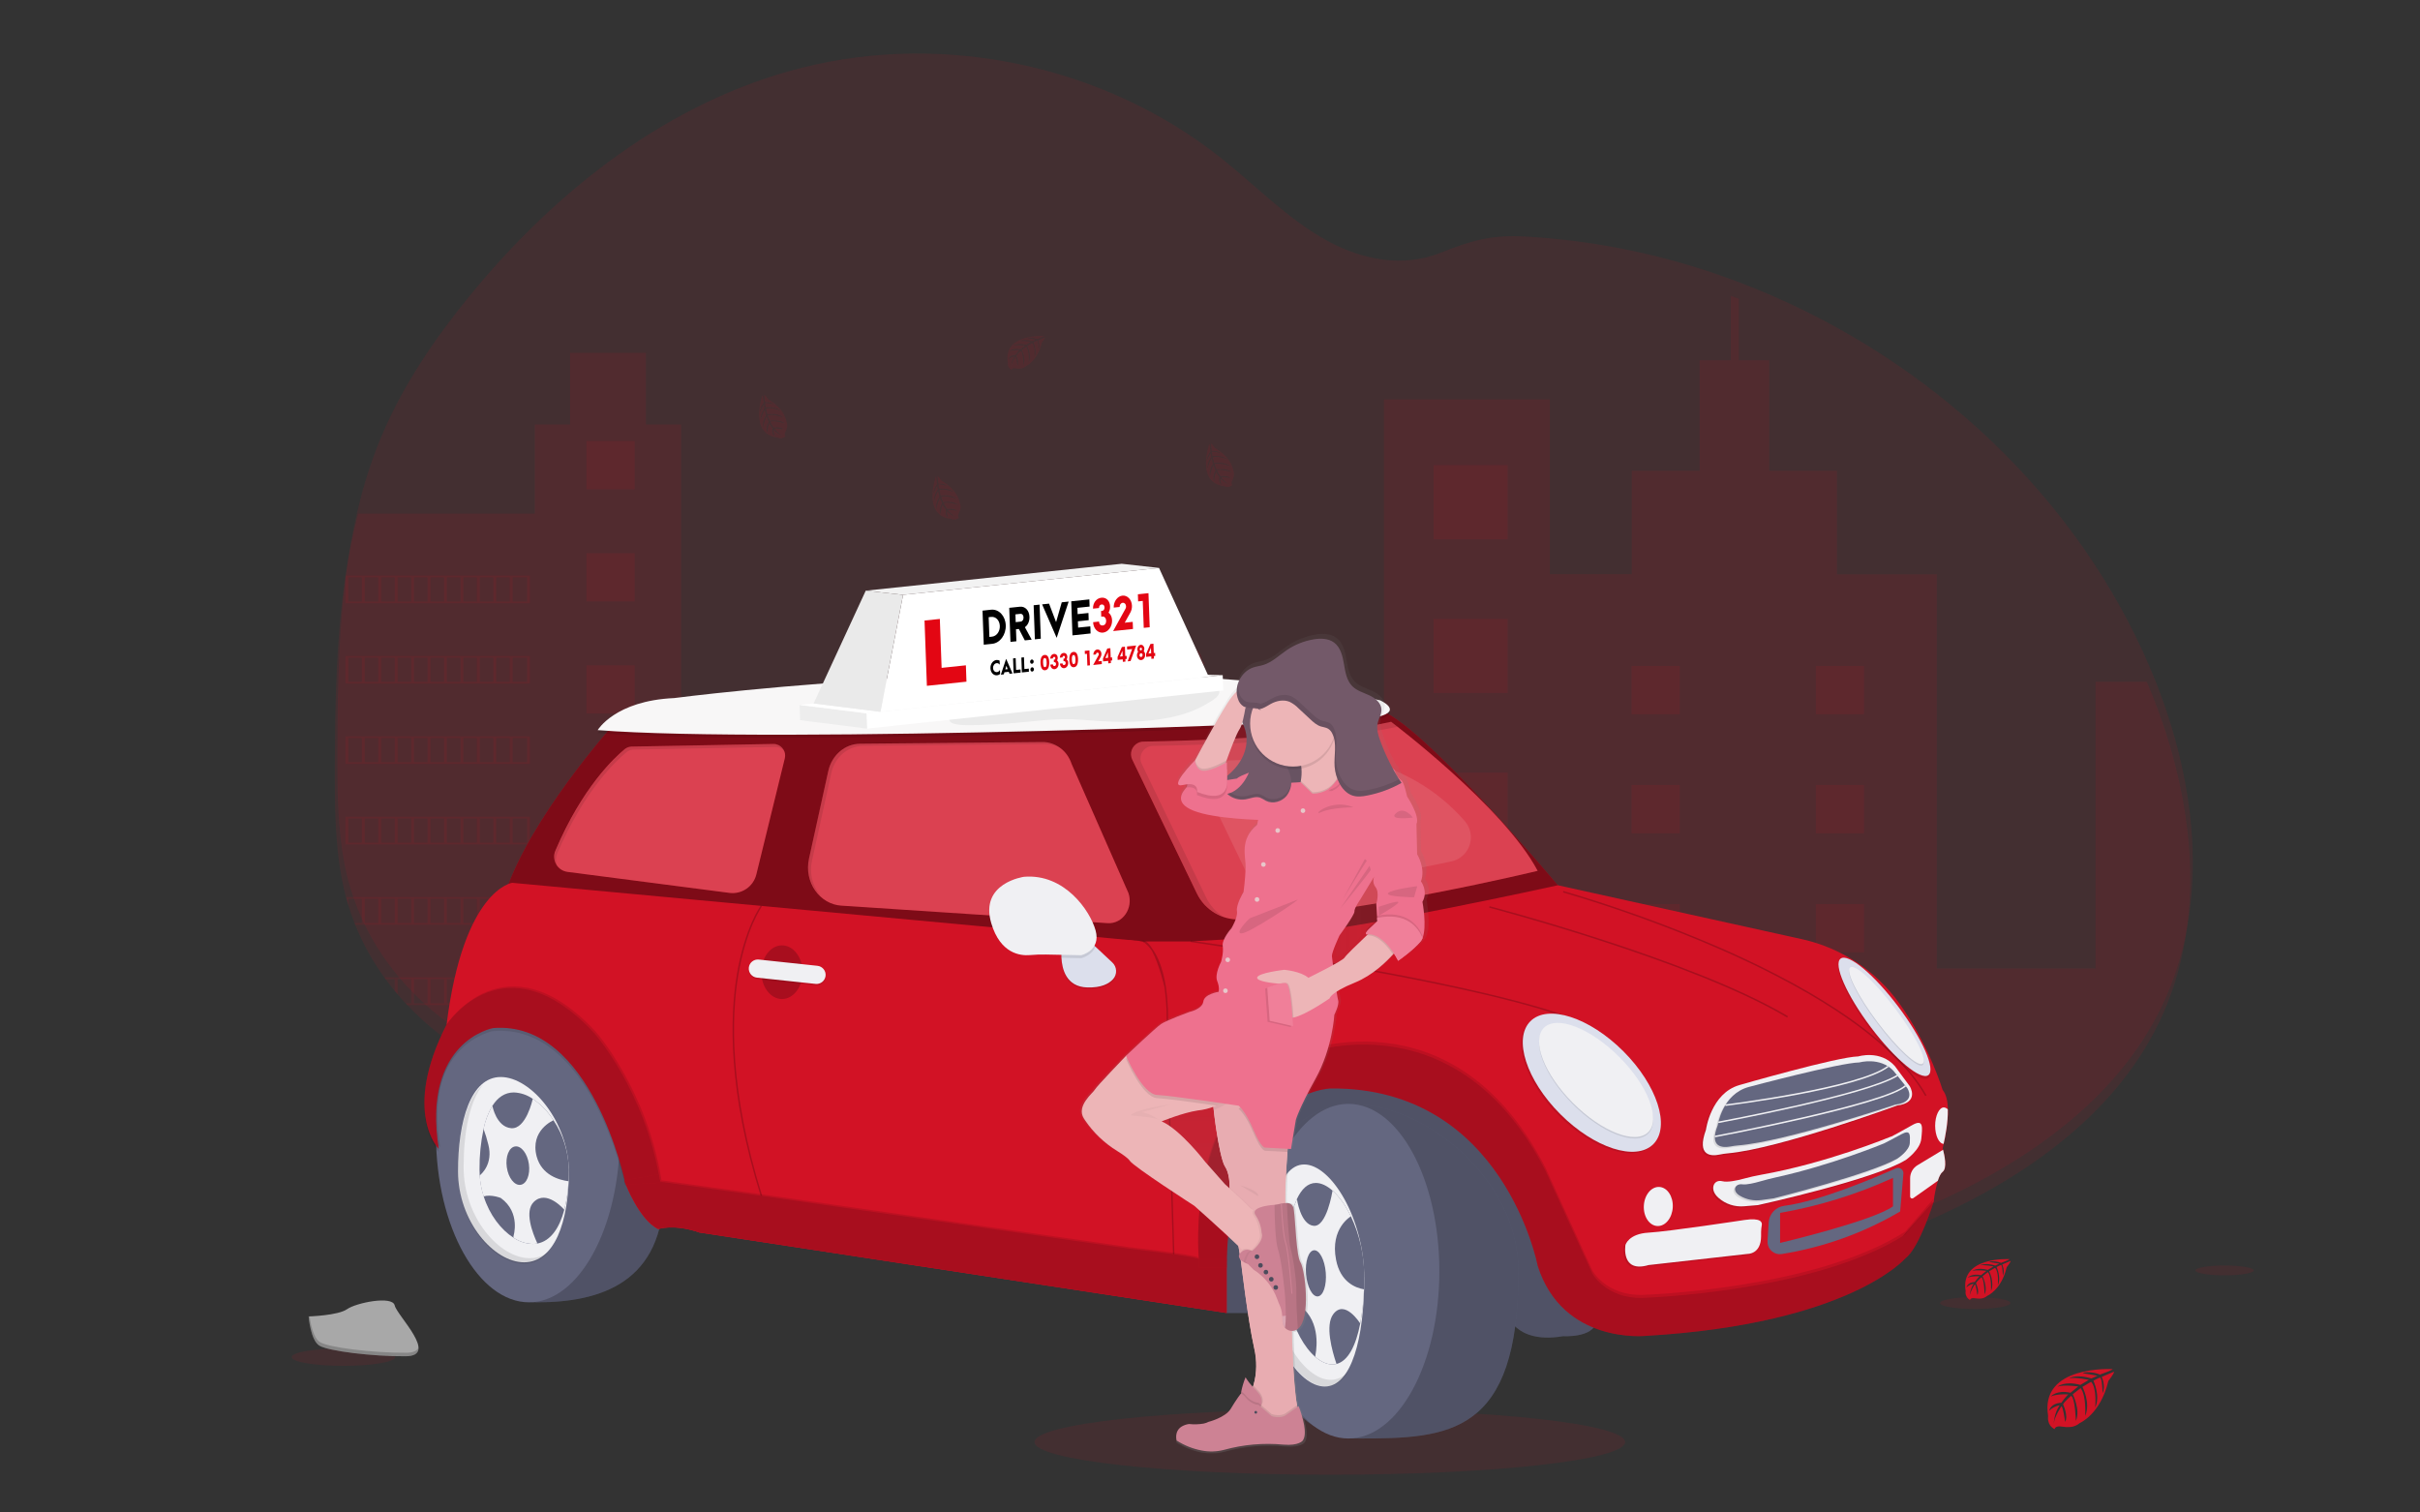 <?xml version="1.0" encoding="utf-8"?>
<!-- Generator: Adobe Illustrator 24.0.1, SVG Export Plug-In . SVG Version: 6.00 Build 0)  -->
<svg version="1.1" id="Layer_1" xmlns="http://www.w3.org/2000/svg" xmlns:xlink="http://www.w3.org/1999/xlink" x="0px" y="0px"
	 viewBox="0 0 800 500" style="enable-background:new 0 0 800 500;" xml:space="preserve">
<rect x="0" y="0" width="800" height="500" fill="#333333" stroke="none"/>
<style type="text/css">
	.st0{opacity:0.1;fill:#D21225;enable-background:new    ;}
	.st1{fill:#D21225;}
	.st2{opacity:0.2;fill:#020203;enable-background:new    ;}
	.st3{fill:#646780;}
	.st4{opacity:0.4;fill:#020203;enable-background:new    ;}
	.st5{opacity:0.2;fill:#FFFFFF;enable-background:new    ;}
	.st6{opacity:0.1;fill:#FFFFFF;enable-background:new    ;}
	.st7{opacity:0.1;fill:#020203;enable-background:new    ;}
	.st8{fill:#DCDFEC;}
	.st9{fill:#F0F0F3;}
	.st10{fill:none;}
	.st11{fill:#020203;}
	.st12{fill:#F8F7F7;}
	.st13{fill:#A8A8A8;}
	.st14{fill:url(#SVGID_1_);}
	.st15{opacity:0.1;}
	.st16{fill:url(#SVGID_2_);}
	.st17{fill:#735969;}
	.st18{fill:#995D7F;}
	.st19{fill:#685362;}
	.st20{fill:#EDB5B7;}
	.st21{fill:#E8ACB1;}
	.st22{opacity:0.05;fill:#020203;enable-background:new    ;}
	.st23{fill:#CD8294;}
	.st24{fill:#4C4C5C;}
	.st25{opacity:0.03;fill:#020203;enable-background:new    ;}
	.st26{fill:#EE718E;}
	.st27{fill:#E7C7CA;}
	.st28{opacity:0.3;fill:#FFFFFF;enable-background:new    ;}
	.st29{fill:#EAEAEA;}
	.st30{enable-background:new    ;}
	.st31{fill:#EFEFEF;}
	.st32{fill:#FFFFFF;}
	.st33{fill:#EDEDED;}
	.st34{fill:#F2F2F2;}
	.st35{fill:#E30613;}
</style>
<g>
	<ellipse class="st0" cx="439.61" cy="476.72" rx="97.63" ry="10.8"/>
	<path class="st0" d="M714.52,332.93c-15.19,31.35-46.05,52.31-78.03,66.14c-43.05,18.62-90.46,26-137.22,22.88
		c-8.2-0.54-16.37-1.41-24.51-2.61c-28.29-4.13-55.87-12.17-81.95-23.89c-7.51-3.39-14.89-7.08-22.14-11.07
		c-12.06-6.69-23.62-14.24-34.58-22.62c-2.76-2.1-5.48-4.26-8.16-6.47c-1.86-1.53-3.7-3.1-5.57-4.62
		c-3.95-3.21-8.01-6.26-12.54-8.54c-1.37-0.69-2.77-1.31-4.2-1.85c-14.34-5.46-30.89-3.4-45.82,0.86
		c-11.35,3.21-22.4,7.64-33.77,10.8c-5.05,1.45-10.19,2.54-15.39,3.27c-11.62,1.48-23.41,0.45-34.6-3.01l-0.96-0.3
		c-1.6-0.5-3.19-1.05-4.76-1.65l-0.96-0.37c-1.53-0.59-3.02-1.22-4.48-1.89l-0.96-0.43c-1.53-0.71-3.02-1.46-4.48-2.25
		c-0.53-0.27-1.05-0.57-1.56-0.85c-8.31-4.64-15.86-10.52-22.4-17.44c-0.19-0.19-0.37-0.38-0.57-0.57c-0.91-0.98-1.8-1.98-2.67-3.01
		c-0.32-0.38-0.64-0.76-0.96-1.14c-1.03-1.25-2.02-2.53-2.97-3.84c-0.14-0.19-0.28-0.38-0.42-0.57c-3.91-5.4-7.15-11.26-9.65-17.45
		c-0.08-0.19-0.15-0.38-0.22-0.57c-0.76-1.96-1.46-3.96-2.09-5.99c-0.26-0.85-0.5-1.72-0.72-2.56c-0.07-0.25-0.14-0.51-0.21-0.76
		c-3.13-12.42-3.47-25.34-3.47-38.19c0-1.5,0-3,0-4.49c0.09-20.78,0.41-41.91,3.48-62.41c0-0.14,0.04-0.29,0.06-0.42
		c1.03-6.9,2.42-13.74,4.18-20.49c1.84-7.08,4.19-14.02,7.04-20.76c7.05-16.59,17.31-31.68,28.7-45.67
		c28.66-35.18,66.27-64.76,110.3-75.79c47.44-11.91,100.17-0.5,138.45,29.97c11.67,9.29,22.15,20.29,35.26,27.41
		c11.44,6.2,24.83,8.77,37.08,3.89c10.12-4,16.71-6.03,28.08-5.42c23.54,1.33,46.75,6.18,68.84,14.41c0.89,0.33,1.78,0.66,2.67,1
		c57.6,22.05,107.13,65.83,132.86,122.1c0.68,1.49,1.34,2.99,1.98,4.5C725.91,255.98,731.45,298,714.52,332.93z"/>
	<path class="st0" d="M225.19,140.31v216.87c-5.05,1.45-10.19,2.54-15.39,3.27c-11.62,1.48-23.41,0.45-34.6-3.01l-0.96-0.3
		c-1.6-0.5-3.19-1.05-4.76-1.65l-0.96-0.37c-1.53-0.59-3.02-1.22-4.48-1.89l-0.96-0.43c-1.53-0.71-3.02-1.46-4.48-2.25
		c-0.53-0.27-1.05-0.57-1.56-0.85c-8.31-4.64-15.86-10.52-22.4-17.44c-0.19-0.19-0.37-0.38-0.57-0.57c-0.91-0.98-1.8-1.98-2.67-3.01
		c-0.32-0.38-0.64-0.76-0.96-1.14c-1.03-1.25-2.02-2.53-2.97-3.84c-0.14-0.19-0.28-0.38-0.42-0.57c-3.91-5.4-7.15-11.26-9.65-17.45
		c-0.08-0.19-0.15-0.38-0.22-0.57c-0.76-1.96-1.46-3.96-2.09-5.99c-0.26-0.85-0.5-1.72-0.72-2.56c-0.07-0.25-0.14-0.51-0.21-0.76
		c-3.13-12.42-3.47-25.34-3.47-38.19c0-1.5,0-3,0-4.49c0.09-20.78,0.41-41.91,3.48-62.41c0-0.14,0.04-0.29,0.06-0.42
		c1.03-6.9,2.42-13.74,4.18-20.49h58.39v-29.48h11.67v-23.67h25.06v23.67H225.19z"/>
	<path class="st0" d="M713.66,338.18c-15.19,31.35-46.05,52.31-78.03,66.14c-43.05,18.62-90.46,26-137.22,22.88
		c-8.2-0.54-16.37-1.41-24.51-2.61c-28.29-4.13-55.87-12.17-81.95-23.89c-7.51-3.39-14.89-7.08-22.14-11.07
		c-12.06-6.69-23.62-14.24-34.58-22.62c-2.76-2.1-5.48-4.26-8.16-6.47c-1.86-1.53-3.7-3.1-5.57-4.62
		c-3.95-3.21-8.01-6.26-12.54-8.54c-1.37-0.69-2.77-1.31-4.2-1.85v-88.75h106.15v19.75h46.59V132.05h54.83v57.77h27.12v-34.2h22.41
		v-36.54h10.3V97.79c0.89,0.33,1.78,0.66,2.67,1v20.29h10.03v36.56h22.4v34.2h33.02v130.31h52.48v-94.77h16.91
		C725.05,261.23,730.58,303.25,713.66,338.18z"/>
	<rect x="473.9" y="153.79" class="st0" width="24.51" height="24.51"/>
	<rect x="473.9" y="204.6" class="st0" width="24.51" height="24.51"/>
	<rect x="473.9" y="255.4" class="st0" width="24.51" height="24.51"/>
	<rect x="473.9" y="306.21" class="st0" width="24.51" height="24.51"/>
	<rect x="473.9" y="357.01" class="st0" width="24.51" height="24.51"/>
	<path class="st0" d="M498.41,407.82v19.36c-8.2-0.54-16.37-1.41-24.51-2.61v-16.74H498.41z"/>
	<rect x="312.86" y="288.45" class="st0" width="85.79" height="11.1"/>
	<rect x="312.86" y="322.16" class="st0" width="85.79" height="11.1"/>
	<path class="st0" d="M398.65,355.88v11.1h-63.4c-2.76-2.1-5.48-4.26-8.16-6.47c-1.86-1.53-3.7-3.1-5.57-4.62H398.65z"/>
	<path class="st0" d="M398.65,389.62v11.1h-6.69c-7.51-3.41-14.89-7.11-22.14-11.1H398.65z"/>
	<rect x="539.35" y="220.15" class="st0" width="15.95" height="15.95"/>
	<rect x="193.88" y="145.81" class="st0" width="15.95" height="15.95"/>
	<rect x="193.88" y="182.87" class="st0" width="15.95" height="15.95"/>
	<rect x="193.88" y="219.94" class="st0" width="15.95" height="15.95"/>
	<rect x="193.88" y="256.99" class="st0" width="15.95" height="15.95"/>
	<rect x="193.88" y="294.06" class="st0" width="15.95" height="15.95"/>
	<rect x="193.88" y="331.12" class="st0" width="15.95" height="15.95"/>
	<rect x="600.26" y="220.15" class="st0" width="15.95" height="15.95"/>
	<rect x="539.35" y="259.51" class="st0" width="15.95" height="15.95"/>
	<rect x="600.26" y="259.51" class="st0" width="15.95" height="15.95"/>
	<rect x="539.35" y="298.86" class="st0" width="15.95" height="15.95"/>
	<rect x="600.26" y="298.86" class="st0" width="15.95" height="15.95"/>
	<rect x="539.35" y="338.22" class="st0" width="15.95" height="15.95"/>
	<rect x="600.26" y="338.22" class="st0" width="15.95" height="15.95"/>
	<rect x="539.35" y="377.58" class="st0" width="15.95" height="15.95"/>
	<rect x="600.26" y="377.58" class="st0" width="15.95" height="15.95"/>
	<polygon class="st0" points="539.35,427.22 539.35,416.93 555.3,416.93 555.3,425.75 	"/>
	<path class="st0" d="M114.18,190.28v9.15h61.01v-9.15H114.18z M119.62,198.86h-4.48v-8.01h4.48L119.62,198.86z M125.05,198.86
		h-4.48v-8.01h4.48V198.86z M130.49,198.86h-4.48v-8.01h4.48V198.86z M135.92,198.86h-4.48v-8.01h4.48L135.92,198.86z
		 M141.35,198.86h-4.48v-8.01h4.48V198.86z M146.79,198.86h-4.48v-8.01h4.48V198.86z M152.22,198.86h-4.48v-8.01h4.48V198.86z
		 M157.65,198.86h-4.48v-8.01h4.48V198.86z M163.09,198.86h-4.48v-8.01h4.48V198.86z M168.52,198.86h-4.48v-8.01h4.48V198.86z
		 M174.24,198.86h-4.76v-8.01h4.76V198.86z"/>
	<path class="st0" d="M114.18,216.85v9.12h61.01v-9.12H114.18z M119.62,225.4h-4.48v-7.98h4.48L119.62,225.4z M125.05,225.4h-4.48
		v-7.98h4.48V225.4z M130.49,225.4h-4.48v-7.98h4.48V225.4z M135.92,225.4h-4.48v-7.98h4.48L135.92,225.4z M141.35,225.4h-4.48
		v-7.98h4.48V225.4z M146.79,225.4h-4.48v-7.98h4.48V225.4z M152.22,225.4h-4.48v-7.98h4.48V225.4z M157.65,225.4h-4.48v-7.98h4.48
		V225.4z M163.09,225.4h-4.48v-7.98h4.48V225.4z M168.52,225.4h-4.48v-7.98h4.48V225.4z M174.24,225.4h-4.76v-7.98h4.76V225.4z"/>
	<path class="st0" d="M114.18,243.42v9.12h61.01v-9.12H114.18z M119.62,251.97h-4.48v-7.98h4.48L119.62,251.97z M125.05,251.97
		h-4.48v-7.98h4.48V251.97z M130.49,251.97h-4.48v-7.98h4.48V251.97z M135.92,251.97h-4.48v-7.98h4.48L135.92,251.97z
		 M141.35,251.97h-4.48v-7.98h4.48V251.97z M146.79,251.97h-4.48v-7.98h4.48V251.97z M152.22,251.97h-4.48v-7.98h4.48V251.97z
		 M157.65,251.97h-4.48v-7.98h4.48V251.97z M163.09,251.97h-4.48v-7.98h4.48V251.97z M168.52,251.97h-4.48v-7.98h4.48V251.97z
		 M174.24,251.97h-4.76v-7.98h4.76V251.97z"/>
	<path class="st0" d="M114.18,269.99v9.15h61.01v-9.15H114.18z M119.62,278.57h-4.48v-8.01h4.48L119.62,278.57z M125.05,278.57
		h-4.48v-8.01h4.48V278.57z M130.49,278.57h-4.48v-8.01h4.48V278.57z M135.92,278.57h-4.48v-8.01h4.48L135.92,278.57z
		 M141.35,278.57h-4.48v-8.01h4.48V278.57z M146.79,278.57h-4.48v-8.01h4.48V278.57z M152.22,278.57h-4.48v-8.01h4.48V278.57z
		 M157.65,278.57h-4.48v-8.01h4.48V278.57z M163.09,278.57h-4.48v-8.01h4.48V278.57z M168.52,278.57h-4.48v-8.01h4.48V278.57z
		 M174.24,278.57h-4.76v-8.01h4.76V278.57z"/>
	<path class="st0" d="M114.42,296.56c0.22,0.86,0.46,1.72,0.72,2.56v-1.99h4.48v8.01h-2.39c0.07,0.19,0.14,0.38,0.22,0.57h57.77
		v-9.15H114.42z M125.05,305.14h-4.48v-8.01h4.48V305.14z M130.49,305.14h-4.48v-8.01h4.48V305.14z M135.92,305.14h-4.48v-8.01h4.48
		L135.92,305.14z M141.35,305.14h-4.48v-8.01h4.48V305.14z M146.79,305.14h-4.48v-8.01h4.48V305.14z M152.22,305.14h-4.48v-8.01
		h4.48V305.14z M157.65,305.14h-4.48v-8.01h4.48V305.14z M163.09,305.14h-4.48v-8.01h4.48V305.14z M168.52,305.14h-4.48v-8.01h4.48
		V305.14z M174.24,305.14h-4.76v-8.01h4.76V305.14z"/>
	<path class="st0" d="M127.1,323.12c0.14,0.19,0.27,0.38,0.42,0.57h2.97v3.84c0.31,0.38,0.63,0.76,0.96,1.14v-4.98h4.48v8.01h-1.81
		c0.18,0.19,0.35,0.38,0.57,0.57h40.55v-9.15L127.1,323.12z M141.35,331.7h-4.48v-8.01h4.48V331.7z M146.79,331.7h-4.48v-8.01h4.48
		V331.7z M152.22,331.7h-4.48v-8.01h4.48V331.7z M157.65,331.7h-4.48v-8.01h4.48V331.7z M163.09,331.7h-4.48v-8.01h4.48V331.7z
		 M168.52,331.7h-4.48v-8.01h4.48V331.7z M174.24,331.7h-4.76v-8.01h4.76V331.7z"/>
	<path class="st0" d="M157.05,349.69c0.51,0.29,1.04,0.57,1.56,0.85v-0.28h4.48v2.53l0.96,0.43v-2.96h4.48v4.86l0.96,0.37v-5.22
		h4.76v6.86l0.96,0.3v-7.73H157.05z"/>
	<path class="st0" d="M345.18,111.07c0,0-13.63-0.82-12.01,8.73c-0.17,0.99,0.32,1.98,1.21,2.45c0,0,0.03-0.71,1.4-0.47
		c0.49,0.09,0.99,0.11,1.48,0.07c0.67-0.05,1.3-0.31,1.81-0.75l0,0c0,0,3.83-1.58,5.33-7.85c0,0,1.1-1.37,1.06-1.72l-2.29,0.98
		c0,0,0.78,1.66,0.17,3.04c0,0-0.07-2.98-0.51-2.91c-0.09,0-1.2,0.57-1.2,0.57s1.35,2.89,0.33,4.99c0,0,0.39-3.56-0.76-4.78
		l-1.62,0.94c0,0,1.58,2.99,0.51,5.42c0,0,0.27-3.73-0.85-5.19l-1.46,1.14c0,0,1.48,2.95,0.57,4.96c0,0-0.12-4.35-0.9-4.68
		c-0.56,0.47-1.05,1.01-1.48,1.6c0,0,1.02,2.14,0.39,3.27c0,0-0.39-2.9-0.7-2.91c0,0-1.28,1.92-1.41,3.24
		c0.06-1.22,0.44-2.4,1.1-3.43c-0.74,0.14-1.42,0.49-1.96,1.01c0,0,0.2-1.36,2.29-1.48c0,0,1.06-1.46,1.34-1.54
		c0,0-2.06-0.17-3.32,0.38c0,0,1.1-1.28,3.69-0.7l1.45-1.18c0,0-2.76-0.37-3.9,0.03c0,0,1.33-1.14,4.26-0.31l1.58-0.94
		c-1.21-0.27-2.46-0.37-3.7-0.32c0,0,1.46-0.78,4.16,0.07l1.14-0.51c0,0-1.72-0.33-2.2-0.38c-0.48-0.05-0.53-0.19-0.53-0.19
		c1.08-0.18,2.18-0.06,3.19,0.35C342.84,112.1,345.23,111.2,345.18,111.07z"/>
	<path class="st0" d="M309.39,157.53c0,0-4.66,12.84,4.96,14.01c0.91,0.44,1.99,0.26,2.7-0.46c0,0-0.67-0.23-0.05-1.48
		c0.22-0.45,0.38-0.92,0.49-1.4c0.15-0.65,0.08-1.34-0.2-1.94l0,0c0,0-0.43-4.12-6.02-7.33c0,0-1-1.45-1.34-1.5l0.29,2.48
		c0,0,1.81-0.28,2.96,0.7c0,0-2.86-0.77-2.93-0.33c0,0.09,0.21,1.31,0.21,1.31s3.16-0.47,4.88,1.1c0,0-3.31-1.38-4.8-0.63l0.45,1.82
		c0,0,3.32-0.67,5.35,1.05c0,0-3.51-1.33-5.22-0.66l0.68,1.72c0,0,3.24-0.57,4.92,0.86c0,0-4.2-1.14-4.74-0.47
		c0.29,0.67,0.67,1.29,1.11,1.87c0,0,2.34-0.37,3.24,0.57c0,0-2.89-0.45-2.99-0.15c0,0,1.48,1.77,2.7,2.29
		c-1.15-0.4-2.17-1.1-2.97-2.02c-0.07,0.75,0.07,1.5,0.42,2.16c0,0-1.25-0.57-0.77-2.6c0,0-1.1-1.43-1.1-1.72
		c0,0-0.75,1.93-0.57,3.28c0,0-0.92-1.42,0.38-3.74l-0.73-1.72c0,0-1.14,2.5-1.06,3.72c0,0-0.71-1.59,0.92-4.17l-0.46-1.78
		c-0.6,1.08-1.06,2.23-1.36,3.43c0,0-0.34-1.62,1.25-3.97l-0.17-1.23c0,0-0.81,1.53-1,2c-0.19,0.46-0.33,0.45-0.33,0.45
		c0.13-1.08,0.56-2.11,1.25-2.96C309.72,160.1,309.55,157.54,309.39,157.53z"/>
	<path class="st0" d="M399.78,146.72c0,0-4.66,12.83,4.96,14.01c0.9,0.45,1.99,0.26,2.69-0.46c0,0-0.67-0.22-0.05-1.48
		c0.22-0.45,0.38-0.91,0.49-1.4c0.14-0.66,0.07-1.34-0.21-1.95l0,0c0,0-0.43-4.12-6.01-7.33c0,0-1-1.44-1.34-1.5l0.29,2.49
		c0,0,1.82-0.27,2.97,0.7c0,0-2.86-0.78-2.93-0.33c0,0.09,0.21,1.31,0.21,1.31s3.16-0.47,4.88,1.1c0,0-3.31-1.38-4.8-0.63l0.45,1.82
		c0,0,3.31-0.66,5.34,1.05c0,0-3.51-1.32-5.22-0.66l0.68,1.72c0,0,3.24-0.57,4.92,0.85c0,0-4.21-1.14-4.74-0.47
		c0.29,0.67,0.67,1.3,1.11,1.88c0,0,2.34-0.37,3.24,0.57c0,0-2.89-0.45-2.99-0.15c0,0,1.48,1.77,2.71,2.29
		c-1.15-0.41-2.17-1.11-2.97-2.03c-0.08,0.75,0.07,1.5,0.42,2.17c0,0-1.25-0.57-0.77-2.6c0,0-1.1-1.42-1.1-1.72
		c0,0-0.76,1.93-0.57,3.29c0,0-0.92-1.42,0.38-3.74l-0.72-1.72c0,0-1.14,2.5-1.06,3.72c0,0-0.71-1.6,0.92-4.18l-0.45-1.78
		c-0.6,1.08-1.05,2.23-1.36,3.43c0,0-0.34-1.62,1.24-3.97l-0.17-1.22c0,0-0.8,1.53-1,2c-0.19,0.46-0.33,0.45-0.33,0.45
		c0.13-1.08,0.56-2.11,1.24-2.96C400.12,149.27,399.93,146.72,399.78,146.72z"/>
	<path class="st0" d="M270.57,251.66c0,0-4.66,12.84,4.96,14.01c0.91,0.45,2,0.26,2.7-0.46c0,0-0.67-0.22-0.05-1.47
		c0.22-0.45,0.38-0.92,0.49-1.4c0.15-0.65,0.08-1.34-0.2-1.95l0,0c0,0-0.43-4.12-6.01-7.33c0,0-1-1.44-1.35-1.5l0.29,2.49
		c0,0,1.81-0.28,2.96,0.7c0,0-2.86-0.78-2.94-0.33c0,0.09,0.21,1.31,0.21,1.31s3.16-0.47,4.88,1.1c0,0-3.31-1.38-4.8-0.63l0.45,1.82
		c0,0,3.31-0.66,5.34,1.05c0,0-3.51-1.32-5.22-0.66l0.68,1.72c0,0,3.24-0.57,4.92,0.85c0,0-4.2-1.14-4.74-0.47
		c0.29,0.67,0.67,1.3,1.12,1.88c0,0,2.33-0.37,3.24,0.57c0,0-2.89-0.45-2.99-0.15c0,0,1.48,1.77,2.7,2.29
		c-1.15-0.41-2.17-1.11-2.96-2.03c-0.08,0.75,0.07,1.5,0.41,2.17c0,0-1.24-0.57-0.77-2.6c0,0-1.1-1.42-1.1-1.72
		c0,0-0.75,1.93-0.57,3.29c0,0-0.92-1.42,0.38-3.74l-0.72-1.72c0,0-1.14,2.5-1.06,3.72c0,0-0.71-1.6,0.92-4.17l-0.46-1.78
		c-0.6,1.08-1.05,2.23-1.36,3.43c0,0-0.34-1.62,1.25-3.97l-0.17-1.22c0,0-0.81,1.53-1,2c-0.19,0.46-0.33,0.45-0.33,0.45
		c0.14-1.08,0.57-2.1,1.25-2.96C270.9,254.22,270.73,251.66,270.57,251.66z"/>
	<path class="st0" d="M252.08,130.63c0,0-4.66,12.84,4.95,14.01c0.91,0.44,1.99,0.26,2.7-0.46c0,0-0.67-0.23-0.05-1.48
		c0.22-0.45,0.38-0.92,0.49-1.4c0.15-0.65,0.08-1.34-0.2-1.95l0,0c0,0-0.43-4.12-6.01-7.33c0,0-1-1.45-1.35-1.5l0.29,2.48
		c0,0,1.81-0.28,2.96,0.7c0,0-2.86-0.77-2.93-0.33c0,0.09,0.21,1.31,0.21,1.31s3.15-0.47,4.88,1.1c0,0-3.31-1.38-4.8-0.63l0.45,1.82
		c0,0,3.31-0.67,5.34,1.05c0,0-3.51-1.33-5.22-0.66l0.68,1.72c0,0,3.24-0.57,4.92,0.85c0,0-4.2-1.14-4.74-0.46
		c0.29,0.67,0.67,1.3,1.12,1.87c0,0,2.33-0.37,3.24,0.57c0,0-2.89-0.45-2.99-0.15c0,0,1.48,1.77,2.7,2.29
		c-1.15-0.4-2.17-1.1-2.96-2.02c-0.08,0.75,0.07,1.5,0.42,2.16c0,0-1.25-0.57-0.77-2.6c0,0-1.1-1.43-1.1-1.72
		c0,0-0.75,1.93-0.57,3.29c0,0-0.92-1.42,0.38-3.74l-0.72-1.72c0,0-1.14,2.5-1.06,3.72c0,0-0.71-1.59,0.92-4.17l-0.46-1.78
		c-0.6,1.08-1.05,2.23-1.36,3.43c0,0-0.34-1.62,1.25-3.97l-0.17-1.23c0,0-0.8,1.53-1,2c-0.19,0.46-0.33,0.45-0.33,0.45
		c0.14-1.08,0.57-2.1,1.25-2.96C252.41,133.2,252.23,130.64,252.08,130.63z"/>
	<path class="st0" d="M286.64,200.53c0,0,3.6,13.16,12.13,8.58c1-0.16,1.78-0.94,1.94-1.93c0,0-0.68,0.21-0.89-1.17
		c-0.08-0.49-0.22-0.97-0.41-1.43c-0.26-0.62-0.71-1.14-1.29-1.48l0,0c0,0-2.73-3.12-9.15-2.52c0,0-1.65-0.61-1.96-0.45l1.66,1.86
		c0,0,1.32-1.28,2.83-1.14c0,0-2.8,1.02-2.59,1.42c0.04,0.09,0.93,0.95,0.93,0.95s2.29-2.21,4.62-1.92c0,0-3.5,0.78-4.29,2.25
		l1.42,1.24c0,0,2.32-2.46,4.97-2.22c0,0-3.63,0.94-4.64,2.47l1.56,1.02c0,0,2.29-2.35,4.51-2.14c0,0-4.08,1.51-4.14,2.35
		c0.62,0.38,1.29,0.68,1.98,0.89c0,0,1.72-1.65,2.97-1.41c0,0-2.62,1.29-2.53,1.6c0,0,2.23,0.57,3.52,0.3
		c-1.17,0.33-2.41,0.35-3.59,0.05c0.37,0.65,0.92,1.19,1.59,1.53c0,0-1.35,0.25-2.13-1.68c0,0-1.72-0.53-1.89-0.77
		c0,0,0.5,2.01,1.42,3.01c0,0-1.57-0.63-1.85-3.27l-1.58-1c0,0,0.52,2.69,1.28,3.65c0,0-1.5-0.89-1.66-3.94l-1.4-1.19
		c0.14,1.23,0.43,2.45,0.89,3.6c0,0-1.21-1.14-1.28-3.96l-0.84-0.9c0,0,0.23,1.72,0.34,2.2s0,0.57,0,0.57
		c-0.52-0.96-0.75-2.05-0.69-3.13C288.39,202.42,286.77,200.44,286.64,200.53z"/>
	<path class="st0" d="M384.24,212.31c0,0,3.6,13.16,12.13,8.58c0.99-0.16,1.77-0.94,1.93-1.93c0,0-0.67,0.21-0.89-1.17
		c-0.08-0.49-0.21-0.97-0.41-1.43c-0.26-0.62-0.71-1.14-1.29-1.48l0,0c0,0-2.73-3.12-9.15-2.52c0,0-1.65-0.61-1.97-0.45l1.67,1.86
		c0,0,1.32-1.28,2.83-1.14c0,0-2.8,1.02-2.59,1.42c0.04,0.08,0.93,0.94,0.93,0.94s2.29-2.21,4.62-1.92c0,0-3.49,0.78-4.28,2.25
		l1.41,1.24c0,0,2.32-2.46,4.97-2.22c0,0-3.63,0.94-4.64,2.47l1.56,1.02c0,0,2.29-2.35,4.52-2.14c0,0-4.08,1.51-4.15,2.36
		c0.62,0.38,1.29,0.67,1.99,0.89c0,0,1.72-1.65,2.96-1.41c0,0-2.62,1.3-2.53,1.6c0,0,2.23,0.57,3.52,0.3
		c-1.17,0.33-2.41,0.35-3.59,0.05c0.37,0.66,0.92,1.19,1.59,1.53c0,0-1.35,0.25-2.13-1.68c0,0-1.72-0.53-1.89-0.77
		c0,0,0.5,2.01,1.43,3.02c0,0-1.57-0.63-1.85-3.28l-1.58-1c0,0,0.51,2.69,1.28,3.65c0,0-1.5-0.89-1.66-3.94l-1.4-1.19
		c0.14,1.23,0.43,2.45,0.88,3.6c0,0-1.21-1.14-1.27-3.96l-0.84-0.9c0,0,0.23,1.72,0.34,2.2s0,0.57,0,0.57
		c-0.52-0.96-0.75-2.05-0.69-3.13C385.99,214.2,384.37,212.19,384.24,212.31z"/>
	<polygon class="st1" points="624.32,407.28 630.08,413.36 639.21,397.26 638.39,395.46 	"/>
	<polygon class="st2" points="624.32,407.28 630.08,413.36 639.21,397.26 638.39,395.46 	"/>
	<path class="st3" d="M219.42,393.5c0,30.54-20.92,37.02-41.88,37.02s-32.76-25.74-32.76-56.29s16.99-55.31,37.96-55.31
		S219.42,362.96,219.42,393.5z"/>
	<path class="st2" d="M219.42,393.5c0,30.54-20.92,37.02-41.88,37.02s-32.76-25.74-32.76-56.29s16.99-55.31,37.96-55.31
		S219.42,362.96,219.42,393.5z"/>
	<path class="st3" d="M204.93,375.21c0,30.54-13.46,55.31-30.07,55.31s-30.73-24.77-30.73-55.31c0-4.22-0.65-8.33-0.17-12.27
		c3.04-24.63,16.59-43.03,30.89-43.03C191.46,319.91,204.93,344.67,204.93,375.21z"/>
	<path class="st1" d="M201.93,240.58c0,0-26.36,29.56-34.74,54.19l227.64,25.13l121.94-25.13c0,0-48.3-57.87-61.35-60.11
		C442.38,232.43,201.93,240.58,201.93,240.58z"/>
	<path class="st4" d="M201.93,240.58c0,0-26.36,29.56-34.74,54.19l227.64,25.13l121.94-25.13c0,0-48.3-57.87-61.35-60.11
		C442.38,232.43,201.93,240.58,201.93,240.58z"/>
	<polygon class="st1" points="368.97,315.78 405.5,418.29 405.5,392.34 415.67,363.3 443.85,350.82 479.57,367.03 492.35,371.03 
		493.47,347.38 450.99,326.44 431.22,316.95 385.96,313.01 373.47,310.78 	"/>
	<path class="st1" d="M385.26,326.44l33.24,3.82c-1.51-13.28,8.35-13.28,8.35-13.28l-33.25-5.75h-15.52"/>
	<path class="st3" d="M405.5,434.05h23.57l68.24-2.29c0,0,1.48,13.01,19.45,9.95c0,0,9.9,0.63,10.96-4.74
		c1.06-5.38-22.54-55.06-22.54-55.06l-32.17-24.02l-29.17-7.08l-20.94,6.16l-13.3,21.16l-8.37,28.97L405.5,434.05z"/>
	<path class="st2" d="M405.5,434.05h23.57l68.24-2.29c0,0,1.48,13.01,19.45,9.95c0,0,9.9,0.63,10.96-4.74
		c1.06-5.38-22.54-55.06-22.54-55.06l-32.17-24.02l-29.17-7.08l-20.94,6.16l-13.3,21.16l-8.37,28.97L405.5,434.05z"/>
	<path class="st1" d="M206.52,247.66c-3.37,2.76-14.04,12.65-22.92,33.56c-1.1,2.57,0.09,5.54,2.66,6.64
		c0.43,0.18,0.88,0.31,1.35,0.37l53.52,6.94c4.09,0.53,7.92-2.09,8.9-6.1l9.41-38.38c0.51-2.06-0.75-4.13-2.81-4.64
		c-0.32-0.08-0.66-0.12-0.99-0.11l-46.77,0.87C208.01,246.81,207.18,247.12,206.52,247.66z"/>
	<path class="st5" d="M206.52,247.66c-3.37,2.76-14.04,12.65-22.92,33.56c-1.1,2.57,0.09,5.54,2.66,6.64
		c0.43,0.18,0.88,0.31,1.35,0.37l53.52,6.94c4.09,0.53,7.92-2.09,8.9-6.1l9.41-38.38c0.51-2.06-0.75-4.13-2.81-4.64
		c-0.32-0.08-0.66-0.12-0.99-0.11l-46.77,0.87C208.01,246.81,207.18,247.12,206.52,247.66z"/>
	<path class="st1" d="M284.3,245.85l60.27-0.57c4.34-0.04,8.23,2.86,9.69,7.29l18.79,42.69c1.66,5-1.93,10.2-6.86,9.92l-87.98-5.79
		c-7.3-0.42-12.46-7.86-10.78-15.53l6.38-28.98C274.97,249.62,279.29,245.89,284.3,245.85z"/>
	<path class="st5" d="M284.3,245.85l60.27-0.57c4.34-0.04,8.23,2.86,9.69,7.29l18.79,42.69c1.66,5-1.93,10.2-6.86,9.92l-87.98-5.79
		c-7.3-0.42-12.46-7.86-10.78-15.53l6.38-28.98C274.97,249.62,279.29,245.89,284.3,245.85z"/>
	<path class="st1" d="M377.99,245.16c16.48-0.3,60.15-1.54,81.87-6.55c0,0,37.28,28.08,48.45,49.27c0,0-58.11,14.14-98.25,16.06
		c-6.08,0.28-11.75-3.1-14.4-8.58l-21.34-44.22c-1.01-2.06-0.16-4.55,1.9-5.56C376.78,245.31,377.38,245.17,377.99,245.16z"/>
	<path class="st5" d="M377.99,245.16c16.48-0.3,60.15-1.54,81.87-6.55c0,0,37.28,28.08,48.45,49.27c0,0-58.11,14.14-98.25,16.06
		c-6.08,0.28-11.75-3.1-14.4-8.58l-21.34-44.22c-1.01-2.06-0.16-4.55,1.9-5.56C376.78,245.31,377.38,245.17,377.99,245.16z"/>
	<path class="st6" d="M398.89,251.56c6.86-0.12,20.25-0.47,33.33-1.45c19.52-1.49,38.61,6.23,51.61,20.87l0.42,0.48
		c2.95,3.4,2.58,8.54-0.81,11.49c-1.04,0.9-2.29,1.53-3.64,1.81c-14.43,3.09-39,7.82-57.96,8.73c-4.36,0.22-8.44-2.2-10.34-6.13
		l-15.23-31.56c-0.71-1.47-0.09-3.24,1.38-3.96C398.04,251.67,398.46,251.57,398.89,251.56z"/>
	<path class="st1" d="M405.5,418.29v15.76l-174.26-26.6c-8.54-2.96-13.64-1.14-13.64-1.14c-6.29-3.07-10.87-15.05-11-15.44l0,0
		l3.29-9.52l-26.71-44.18l-35.54,1.48c5.59-44.68,21.68-46.81,21.68-46.81L378.1,311.2L405.5,418.29z"/>
	<path class="st7" d="M367.95,324.19c-1.37,1.5-3.87,2.86-8.48,2.73c-7.06-0.17-8.4-6.2-8.58-9.8c-0.04-0.88-0.02-1.76,0.07-2.64
		l9.25-2.83l1.89,1.77l5.59,5.23C369.28,320.13,369.39,322.59,367.95,324.19z"/>
	<path class="st8" d="M367.95,323.7c-1.37,1.5-3.87,2.86-8.48,2.73c-7.06-0.17-8.4-6.2-8.58-9.8c-0.04-0.88-0.02-1.76,0.07-2.64
		l9.25-2.83l1.89,1.77l5.59,5.23C369.28,319.63,369.39,322.1,367.95,323.7z"/>
	<path class="st7" d="M362.12,312.93c-1.18,3.01-4.68,3.83-4.68,3.83l-6.54-0.13c-0.04-0.88-0.02-1.76,0.07-2.64l9.25-2.83
		L362.12,312.93z"/>
	<path class="st9" d="M338.53,289.85c0,0-14.78,1.98-10.84,15.34c2.99,10.12,9.65,10.8,12.7,10.55c1.78-0.16,3.56-0.22,5.35-0.19
		l11.69,0.23c0,0,6.6-1.54,4.75-8.19C360.34,300.94,351.84,288.74,338.53,289.85z"/>
	<ellipse class="st2" cx="258.51" cy="321.39" rx="6.82" ry="8.87"/>
	<path class="st7" d="M250.84,317.71l19.41,2.07c1.65,0.18,2.84,1.66,2.67,3.3l0,0.01c-0.18,1.65-1.66,2.84-3.3,2.67l-19.41-2.07
		c-1.65-0.18-2.84-1.66-2.67-3.3l0-0.01C247.71,318.73,249.19,317.53,250.84,317.71z"/>
	<path class="st9" d="M250.84,317.21l19.41,2.07c1.65,0.18,2.84,1.66,2.67,3.3l0,0.01c-0.18,1.65-1.66,2.84-3.3,2.67l-19.41-2.07
		c-1.65-0.18-2.84-1.66-2.67-3.3l0-0.01C247.71,318.23,249.19,317.04,250.84,317.21z"/>
	<path class="st7" d="M145.52,379.28c0,0-12.23-12.07,2.63-41.14c0,0,19.05-28.83,48.62,2.71c0,0,17,18.97,21.92,49.27l-11.58,0.25
		c0,0-11.09-53.71-43.61-51C163.5,339.37,139.85,343.56,145.52,379.28z"/>
	<path class="st7" d="M145.04,380.76c0,0-12.24-12.07,2.63-41.14c0,0,19.05-28.82,48.62,2.71c0,0,17,18.97,21.93,49.27l-11.58,0.25
		c0,0-11.1-53.7-43.62-50.99C163.01,340.85,139.36,345.04,145.04,380.76z"/>
	<path class="st1" d="M145.04,379.77c0,0-12.24-12.07,2.63-41.14c0,0,19.05-28.82,48.62,2.71c0,0,17,18.97,21.93,49.27l-11.58,0.25
		c0,0-11.1-53.7-43.62-51C163.01,339.86,139.36,344.05,145.04,379.77z"/>
	<path class="st2" d="M145.04,379.77c0,0-12.24-12.07,2.63-41.14c0,0,19.05-28.82,48.62,2.71c0,0,17,18.97,21.93,49.27l-11.58,0.25
		c0,0-11.1-53.7-43.62-51C163.01,339.86,139.36,344.05,145.04,379.77z"/>
	<path class="st10" d="M405.5,418.29v15.76l-174.26-26.6c-8.54-2.96-13.64-1.14-13.64-1.14c-6.29-3.07-10.87-15.05-11-15.44l0,0
		l11.58-0.25l33.51,4.68l121.78,17.49c0,0,21.6,2.47,22.83,3.43C397.54,417.18,405.5,418.29,405.5,418.29z"/>
	<path class="st7" d="M405.5,417.8v15.76l-174.26-26.61c-8.54-2.95-13.64-1.14-13.64-1.14c-6.29-3.07-10.87-15.05-11-15.44l0,0
		l11.58-0.25l33.51,4.68l121.78,17.49c0,0,21.6,2.47,22.83,3.43C397.54,416.69,405.5,417.8,405.5,417.8z"/>
	<path class="st1" d="M405.5,418.29v15.76l-174.26-26.6c-8.54-2.96-13.64-1.14-13.64-1.14c-6.29-3.07-10.87-15.05-11-15.44l0,0
		l11.58-0.25l33.51,4.68l121.78,17.49c0,0,21.6,2.47,22.83,3.43C397.54,417.18,405.5,418.29,405.5,418.29z"/>
	<path class="st2" d="M405.5,418.29v15.76l-174.26-26.6c-8.54-2.96-13.64-1.14-13.64-1.14c-6.29-3.07-10.87-15.05-11-15.44l0,0
		l11.58-0.25l33.51,4.68l121.78,17.49c0,0,21.6,2.47,22.83,3.43C397.54,417.18,405.5,418.29,405.5,418.29z"/>
	<path class="st10" d="M640.69,360.31c0,0-58.14,29.57-129.84,26.61c0,0-16.12,0.8-17.24-0.68c-1.12-1.48,4.16,6.21,4.16,6.21
		s1.99-2.08,3.96-2.08c1.97,0,10.99,0.67,10.99,0.67s103.07-4.36,129.43-27.77L640.69,360.31z"/>
	<path class="st2" d="M251.46,395.34c-10.83-34.76-10.25-59.01-7.86-73.21c2.6-15.44,7.85-22.72,7.9-22.79l0.39,0.29
		c-0.05,0.07-5.24,7.3-7.81,22.63c-2.38,14.17-2.95,38.29,7.85,72.97L251.46,395.34z"/>
	<path class="st1" d="M642.33,380.11c0.43,1.62,1.45,6.09-0.16,7.3c-0.61,0.46-1.14,1.58-1.56,2.92c-0.64,2.27-1.11,4.59-1.4,6.93
		l-16.76,18.72l-28.33,11.09l-67.75,4.68l-40.9-66.51L393.6,311.2l25.09-1.39c25.09-1.4,96.32-17.16,96.32-17.16l80.57,17.8
		c13.03,2.86,24.54,10.44,32.32,21.28c9.81,13.73,14.3,28.6,14.3,28.6c1.21,1.45,1.68,3.83,1.75,6.44c0.09,4.25-0.88,9.09-1.41,11.4
		c-0.2,0.86-0.34,1.38-0.34,1.38S642.24,379.74,642.33,380.11z"/>
	<path class="st7" d="M396.3,415.25c0,0-4.92-52.7,32.03-66.99c0,0,51.98-21.94,82.53,37.68l15.52,34c0,0,4.43,8.37,16.51,8.13
		c0,0,56.91-1.72,86.94-20.94l9.36-10.87c0,0-4.68,15.27-9.36,18.72c0,0-18.47,21.68-85.73,25.62c0,0-27.51,2.95-35.8-23.16
		c0,0-11.25-59.12-68.41-58.63c0,0-33.58,0.66-34.4,58.47L396.3,415.25z"/>
	<path class="st1" d="M396.3,416.23c0,0-4.92-52.69,32.03-66.99c0,0,51.98-21.93,82.53,37.68l15.52,34c0,0,4.43,8.37,16.51,8.13
		c0,0,56.91-1.72,86.94-20.94l9.39-10.84c0,0-4.68,15.27-9.36,18.72c0,0-18.47,21.68-85.73,25.62c0,0-27.51,2.96-35.8-23.16
		c0,0-11.25-59.12-68.41-58.63c0,0-33.58,0.66-34.4,58.47L396.3,416.23z"/>
	<path class="st2" d="M396.3,416.23c0,0-4.92-52.69,32.03-66.99c0,0,51.98-21.93,82.53,37.68l15.52,34c0,0,4.43,8.37,16.51,8.13
		c0,0,56.91-1.72,86.94-20.94l9.39-10.84c0,0-4.68,15.27-9.36,18.72c0,0-18.47,21.68-85.73,25.62c0,0-27.51,2.96-35.8-23.16
		c0,0-11.25-59.12-68.41-58.63c0,0-33.58,0.66-34.4,58.47L396.3,416.23z"/>
	<path class="st2" d="M387.77,414.64l-2.22-73.31c0.3-4.96,0.11-9.95-0.57-14.87c-0.07-0.31-1.84-7.87-4.2-12.17
		c-1.52-2.21-2.8-2.89-2.86-2.9l-1.31-0.35l1.46-0.11c1.01,0.19,1.97,1.25,2.86,2.72c1.61,2.21,3.51,6.1,4.51,12.73
		c0.68,4.94,0.88,9.94,0.57,14.92l2.22,73.29L387.77,414.64z"/>
	<path class="st2" d="M433.01,360.27l-0.48,0.08c0-0.06-1.02-6.14-4.4-10.97c-7.08-10.13-9.39-17-9.65-21.59
		c-0.13-1.59,0.07-3.19,0.57-4.7c1.1-3.09,4.06-5.38,8.08-6.51l0,0l0.86,0.14c-3.86,1.09-7.44,3.6-8.49,6.54
		c-0.5,1.49-0.7,3.07-0.57,4.64c0.29,4.49,2.6,11.23,9.56,21.21C431.97,354.02,433,360.21,433.01,360.27z"/>
	<path class="st2" d="M590.8,336.38c-31.39-18.73-97.84-36.15-98.51-36.33l0.13-0.48c0.67,0.18,67.19,17.62,98.64,36.38
		L590.8,336.38z"/>
	<path class="st2" d="M636.44,362.34c-11.85-20.85-43.76-38.04-68.45-48.79c-16.7-7.22-33.82-13.41-51.28-18.53l0.13-0.47
		c17.48,5.13,34.63,11.32,51.35,18.55c24.75,10.78,56.76,28.03,68.68,48.99L636.44,362.34z"/>
	
		<ellipse transform="matrix(0.799 -0.602 0.602 0.799 -77.506 442.624)" class="st7" cx="622.68" cy="337.13" rx="5.67" ry="24.1"/>
	
		<ellipse transform="matrix(0.799 -0.602 0.602 0.799 -76.912 442.427)" class="st8" cx="622.68" cy="336.15" rx="5.67" ry="24.1"/>
	
		<ellipse transform="matrix(0.799 -0.602 0.602 0.799 -76.811 442.831)" class="st7" cx="623.34" cy="336.2" rx="3.68" ry="19.9"/>
	
		<ellipse transform="matrix(0.799 -0.602 0.602 0.799 -76.516 442.733)" class="st9" cx="623.34" cy="335.71" rx="3.68" ry="19.9"/>
	<path class="st7" d="M563.45,373.98c0,0,1.6-12.07,11.09-14.79c0,0,32.27-9.33,39.29-9.47c0,0,7.26-2.22,12.07,3.19l4.92,6.65
		c0,0,3.43,5.42-4.19,6.41c0,0-39,14.3-55.92,15.79c-0.96,0.09-1.92,0.23-2.86,0.43C565.4,382.71,560.21,382.86,563.45,373.98z"/>
	<path class="st9" d="M563.95,373.49c0,0,1.6-12.07,11.08-14.79c0,0,32.27-9.33,39.29-9.47c0,0,7.26-2.23,12.07,3.19l4.93,6.65
		c0,0,3.43,5.42-4.19,6.41c0,0-39,14.3-55.91,15.79c-0.96,0.09-1.92,0.23-2.86,0.43C565.89,382.22,560.7,382.37,563.95,373.49z"/>
	<path class="st7" d="M567.35,372.46c0,0,1.49-10.32,10.3-12.64c0,0,30.01-8.01,36.53-8.1c0,0,6.75-1.9,11.22,2.73l4.58,5.69
		c0,0,3.2,4.64-3.9,5.48c0,0-36.26,12.24-51.98,13.5c-0.89,0.08-1.77,0.2-2.64,0.37C569.16,379.9,564.33,380.05,567.35,372.46z"/>
	<path class="st3" d="M567.85,371.96c0,0,1.49-10.3,10.3-12.64c0,0,30.01-8.01,36.53-8.1c0,0,6.75-1.91,11.22,2.73l4.58,5.72
		c0,0,3.2,4.63-3.9,5.48c0,0-36.26,12.24-51.99,13.5c-0.88,0.08-1.76,0.2-2.63,0.37C569.65,379.43,564.83,379.55,567.85,371.96z"/>
	<path class="st9" d="M570.38,365.6l-0.06-0.49c0.44-0.05,44.26-5.5,53.7-12.78l0.3,0.39C614.78,360.07,572.19,365.36,570.38,365.6z
		"/>
	<path class="st9" d="M568.08,371.27l-0.09-0.49c0.48-0.09,48.69-9.01,59.09-15.44l0.26,0.42
		C616.86,362.24,568.56,371.18,568.08,371.27z"/>
	<path class="st9" d="M566.94,375.95l-0.09-0.48c0.57-0.11,56.05-10.58,62.92-16.72l0.33,0.37
		C623.15,365.34,569.23,375.52,566.94,375.95z"/>
	<path class="st7" d="M624.68,376.2c0,0-20.91,8.72-42.9,12.63c-1.94,0.35-3.87,0.79-5.77,1.3c-2.23,0.61-5.4,1.29-7.12,0.85
		c-2.83-0.74-4.4,2.71-1.34,5.42l0.19,0.17c2.23,1.97,5.17,2.94,8.14,2.69l4.71-0.39c0,0,38.19-8.37,48.84-14.91
		c0,0,4.86-3.33,5.23-7.09c0.37-3.75,0.81-6.71-3.04-4.49S624.68,376.2,624.68,376.2z"/>
	<path class="st9" d="M625.15,375.72c-0.78,0.32-21.31,8.79-42.9,12.62c-1.94,0.35-3.87,0.78-5.77,1.3
		c-2.22,0.61-5.4,1.29-7.12,0.85c-2.86-0.74-4.4,2.71-1.34,5.42l0.09,0.08c2.3,2.04,5.33,3.04,8.39,2.79l4.53-0.38h0.07
		c1.31-0.29,38.32-8.47,48.79-14.87h0.04c0.33-0.23,4.86-3.46,5.21-7.08c0.37-3.75,0.82-6.71-3.04-4.49
		c-3.67,2.1-6.63,3.66-6.91,3.8L625.15,375.72z"/>
	<path class="st7" d="M622.36,378.47c0,0-17.16,7.14-35.58,11.19c-1.83,0.4-3.64,0.87-5.45,1.39s-4.38,1.14-5.81,0.96
		c-2.45-0.33-3.61,2.12-0.87,3.76l0.09,0.05c2.08,1.24,4.52,1.73,6.92,1.4l4.24-0.57c0,0,32.14-8.09,40.89-13.19
		c0,0,4-2.57,4.11-5.15c0.1-2.58,0.35-4.58-2.82-2.86S622.36,378.47,622.36,378.47z"/>
	<path class="st3" d="M622.84,377.98c-0.37,0.15-17.35,7.18-35.57,11.19c-1.83,0.4-3.65,0.87-5.45,1.39s-4.37,1.14-5.81,0.96
		c-2.45-0.33-3.61,2.11-0.86,3.76l0,0c2.13,1.27,4.63,1.78,7.09,1.44l4.13-0.57l0,0c0.66-0.17,32.2-8.13,40.87-13.16l0,0
		c0.14-0.09,4-2.61,4.1-5.15c0.1-2.53,0.35-4.6-2.82-2.86c-3.17,1.74-5.58,2.95-5.72,3.02L622.84,377.98z"/>
	
		<ellipse transform="matrix(0.05 -0.999 0.999 0.05 122.323 926.378)" class="st7" cx="548.09" cy="398.89" rx="6.48" ry="4.79"/>
	
		<ellipse transform="matrix(0.05 -0.999 0.999 0.05 122.34 926.309)" class="st9" cx="547.96" cy="398.86" rx="6.47" ry="4.79"/>
	<path class="st7" d="M576.22,403.79c0,0-25.08,3.82-31.73,4.19c-6.65,0.37-7.65,4.06-7.65,4.06s-1.6,9.36,7.64,6.65l32.76-3.69
		c0,0,4.44,0.13,4.44-5.91v-1.36c0.01-0.76,0.09-1.51,0.23-2.26C582.08,404.53,581.59,402.99,576.22,403.79z"/>
	<path class="st9" d="M576.71,403.3c0,0-25.08,3.82-31.73,4.19c-6.65,0.37-7.64,4.07-7.64,4.07s-1.6,9.36,7.64,6.65l32.77-3.69
		c0,0,4.43,0.13,4.43-5.91v-1.36c0.01-0.76,0.09-1.51,0.23-2.26C582.59,404.04,582.08,402.5,576.71,403.3z"/>
	<path class="st9" d="M642.17,387.41c-0.61,0.46-1.14,1.58-1.56,2.92l0,0l-8.12,5.75c-0.3,0.21-0.71,0.14-0.92-0.16
		c-0.08-0.11-0.12-0.24-0.12-0.38v-6.04c0-1.76,0.92-3.39,2.43-4.3l8.45-5.1C642.76,381.73,643.79,386.19,642.17,387.41z"/>
	<path class="st3" d="M584.69,404.1l-0.38,6.11c-0.18,2.25,1.5,4.21,3.75,4.39c0.3,0.02,0.59,0.01,0.89-0.03
		c13.83-2.21,27.13-6.98,39.2-14.08l1.07-12.48c0.1-0.96-0.6-1.83-1.57-1.92c-0.3-0.03-0.6,0.02-0.87,0.13
		c-6.86,3.06-25.26,10.9-36.94,12.4C587.03,398.99,584.87,401.28,584.69,404.1z"/>
	<path class="st1" d="M588.46,400.96v9.93c0,0,30.55-7.22,37.32-12.09v-9.42C613.89,394.81,601.34,398.71,588.46,400.96z"/>
	<path class="st1" d="M642.01,378.65c-1.55-0.11-2.79-2.77-2.79-6.02c0-3.25,1.29-6.03,2.86-6.03c0.51,0.02,0.98,0.26,1.31,0.65
		C643.52,371.49,642.55,376.33,642.01,378.65z"/>
	<path class="st9" d="M642.51,378.15c-1.55-0.1-2.79-2.76-2.79-6.02c0-3.25,1.29-6.03,2.86-6.03c0.51,0.03,0.99,0.26,1.32,0.65
		C644.01,371,643.04,375.84,642.51,378.15z"/>
	<path class="st3" d="M501.99,420.23c0,54.14-22.88,55.31-52.72,55.31c-23.84,0-33.6-24.76-33.6-55.31s7.66-55.24,31.49-55.24
		S501.99,389.69,501.99,420.23z"/>
	<path class="st2" d="M501.99,420.23c0,54.14-22.88,55.31-52.72,55.31c-23.84,0-33.6-24.76-33.6-55.31s7.66-55.24,31.49-55.24
		S501.99,389.69,501.99,420.23z"/>
	<ellipse class="st3" cx="445.75" cy="420.23" rx="30.07" ry="55.31"/>
	<path class="st9" d="M188.05,387.41c0,16.59-4.8,29.89-14.79,29.89c-9.98,0-21.84-13.46-21.84-30.06s4.15-31.2,14.13-31.2
		C175.53,356.04,188.05,370.81,188.05,387.41z"/>
	<path class="st3" d="M188.05,386.76c0,1.26-0.03,2.49-0.1,3.71c-0.14,3.19-0.61,6.35-1.4,9.45c-1.62,6.11-4.58,10.35-8.89,11.16
		c-0.51,0.09-1.02,0.14-1.54,0.14c-2.28-0.07-4.49-0.79-6.38-2.07c-4.11-2.62-7.9-7.51-9.83-13.62c-0.72-2.25-1.16-4.57-1.32-6.93
		c-0.05-0.64-0.07-1.29-0.07-1.94c-0.05-4.52,0.4-9.03,1.34-13.45c0.54-2.69,1.52-5.27,2.91-7.64c1.76-2.77,4.1-4.43,7.1-4.43
		c2.24,0.09,4.41,0.82,6.25,2.11c2.75,1.87,5.08,4.29,6.86,7.1C186.21,375.21,187.97,380.91,188.05,386.76z"/>
	<path class="st9" d="M187.93,390.49c-0.14,3.18-0.6,6.34-1.38,9.43c-0.21-0.23-5.86-6.77-10.1-2.57
		c-3.12,3.07-0.49,10.07,1.21,13.73c-0.51,0.09-1.02,0.14-1.54,0.14c-2.28-0.07-4.49-0.79-6.38-2.07v-0.47c0,0,2.51-7.82-4.19-12.65
		c0,0-3.25-1.29-5.67-0.51c-0.72-2.25-1.16-4.57-1.32-6.93c0.57-0.45,4.49-3.81,2.89-10.14c-0.43-1.78-0.97-3.54-1.61-5.26
		c0.55-2.69,1.54-5.27,2.93-7.63c0,0,1.29,6.98,6.21,7.4c4.92,0.42,7.08-9.45,7.14-9.72c2.75,1.87,5.08,4.29,6.86,7.1
		c0,0-7.86,3.27-5.57,11.98C179.09,388.48,184.79,390.08,187.93,390.49z"/>
	
		<ellipse transform="matrix(0.99 -0.14 0.14 0.99 -52.276 27.771)" class="st3" cx="171.22" cy="385.39" rx="3.69" ry="6.41"/>
	<path class="st9" d="M450.99,422.54c0,19.89-4.24,35.82-13.04,35.82s-19.27-16.12-19.27-36.03c0-19.91,3.66-37.38,12.46-37.38
		C439.95,384.94,450.99,402.66,450.99,422.54z"/>
	<path class="st3" d="M450.99,421.79c0,1.53-0.03,3.01-0.09,4.44c-0.13,3.79-0.54,7.57-1.24,11.3c-1.42,7.32-4,12.4-7.84,13.37
		c-0.44,0.11-0.9,0.16-1.36,0.16c-1.84,0-3.77-0.88-5.63-2.48c-3.65-3.14-6.98-9.03-8.7-16.33c-0.63-2.73-1.01-5.5-1.14-8.3
		c-0.04-0.77-0.06-1.54-0.06-2.33c-0.05-5.39,0.35-10.78,1.19-16.11c0.46-3.15,1.34-6.23,2.61-9.15c1.56-3.32,3.62-5.3,6.26-5.3
		c1.78,0,3.67,0.91,5.51,2.53c2.2,1.94,4.32,4.88,6.07,8.51C449.49,408.26,451,414.99,450.99,421.79z"/>
	<path class="st9" d="M450.9,426.23c-0.13,3.79-0.54,7.57-1.24,11.3c-0.18-0.29-5.15-8.11-8.91-3.09
		c-2.75,3.68-0.43,12.06,1.07,16.46c-0.44,0.11-0.9,0.16-1.36,0.16c-1.84,0-3.77-0.88-5.63-2.48v-0.57c0,0,2.21-9.37-3.69-15.15
		c0,0-2.86-1.55-5-0.62c-0.63-2.73-1.01-5.5-1.14-8.3c0.5-0.54,3.96-4.58,2.55-12.14c-0.54-2.86-1.02-4.9-1.42-6.29
		c0.46-3.15,1.34-6.23,2.61-9.15c0,0,1.14,8.37,5.48,8.87s6.24-11.31,6.29-11.64c2.2,1.94,4.32,4.88,6.07,8.51
		c0,0-6.94,3.92-4.91,14.35C443.09,423.85,448.12,425.75,450.9,426.23z"/>
	
		<ellipse transform="matrix(0.997 -0.082 0.082 0.997 -32.898 36.87)" class="st3" cx="434.69" cy="420.98" rx="3.27" ry="7.65"/>
	<path class="st11" d="M393.6,311.2"/>
	<path class="st2" d="M517.75,335.94l-0.2,0.45c-0.19-0.09-17.23-7.44-80.39-18.15c-2.95-0.5-6-1.01-9.15-1.53
		c-0.29-0.04-0.57-0.09-0.88-0.14c-10.11-1.65-21.27-3.36-33.57-5.15l0.07-0.49c16.67,2.4,31.23,4.69,43.93,6.86
		C500.55,328.51,517.55,335.86,517.75,335.94z"/>
	<path class="st7" d="M197.58,242.35c0,0,5.72-9.72,25.29-10.59c0,0,143.05-18.69,233.36,0.73c0,0,7.71,3.43-0.66,5.45
		C447.21,239.95,254.89,246.91,197.58,242.35z"/>
	<path class="st12" d="M197.58,241.36c0,0,5.72-9.72,25.29-10.59c0,0,143.05-18.68,233.36,0.74c0,0,7.71,3.43-0.66,5.45
		C447.21,238.97,254.89,245.93,197.58,241.36z"/>
	<path class="st7" d="M184.19,282.21c8.88-20.91,19.54-30.8,22.92-33.56c0.66-0.54,1.49-0.84,2.35-0.86l46.8-0.87
		c1.29-0.03,2.5,0.6,3.22,1.66c-0.52-1.6-2.03-2.67-3.71-2.64l-46.8,0.87c-0.86,0.01-1.68,0.31-2.35,0.86
		c-3.37,2.76-14.04,12.65-22.92,33.56c-0.66,1.55-0.51,3.32,0.41,4.74C183.65,284.74,183.68,283.4,184.19,282.21z"/>
	<path class="st7" d="M268.43,284.54l6.38-28.98c1.14-5.24,5.48-8.96,10.48-9.01l60.27-0.57c2.3-0.02,4.53,0.78,6.29,2.25
		c-1.87-2.03-4.5-3.18-7.25-3.17l-60.27,0.57c-5,0.05-9.33,3.77-10.48,9.01l-6.41,28.98c-1.1,4.76,0.54,9.74,4.24,12.93
		C268.67,293.33,267.45,288.83,268.43,284.54z"/>
	<path class="st7" d="M398.75,296.75l-21.33-44.22c-1-2.07-0.13-4.55,1.94-5.54c0.54-0.26,1.13-0.4,1.72-0.41
		c16.25-0.3,58.96-1.52,80.97-6.35c-1.38-1.08-2.18-1.68-2.18-1.68c-21.73,5-65.39,6.25-81.87,6.55c-2.29,0.04-4.12,1.94-4.07,4.23
		c0.01,0.6,0.15,1.18,0.41,1.72l21.34,44.21c1.76,3.65,4.9,6.45,8.73,7.78C401.96,301.51,400,299.33,398.75,296.75z"/>
	<rect x="396.31" y="416.23" class="st1" width="9.2" height="2.83"/>
	<rect x="396.31" y="416.23" class="st2" width="9.2" height="2.83"/>
	<path class="st1" d="M217.77,388.21l-11.31,1.95c0.07,0.39,0.18,0.77,0.33,1.14c0.22,0.57,12.58-0.44,12.58-0.44l-1.19-0.25
		L217.77,388.21z"/>
	<path class="st2" d="M217.77,388.21l-11.31,1.95c0.07,0.39,0.18,0.77,0.33,1.14c0.22,0.57,12.58-0.44,12.58-0.44l-1.19-0.25
		L217.77,388.21z"/>
	<path class="st7" d="M175.1,415.93c-9.98,0-21.84-13.46-21.84-30.06c0-11.38,1.95-21.82,6.39-27.26
		c-5.72,4.62-8.22,16.26-8.22,29.1c0,16.59,11.87,30.06,21.84,30.06c3.37,0,6.15-1.52,8.36-4.18
		C179.8,415.12,177.49,415.95,175.1,415.93z"/>
	<path class="st7" d="M439.91,456.15c-8.93,0-19.56-16.16-19.56-36.09c0-13.66,1.72-26.2,5.72-32.73
		c-5.15,5.54-7.36,19.52-7.36,34.94c0,19.93,10.63,36.09,19.56,36.09c3.02,0,5.51-1.83,7.48-5.01
		C444.09,455.16,442.15,456.15,439.91,456.15z"/>
	
		<ellipse transform="matrix(0.707 -0.707 0.707 0.707 -99.416 476.787)" class="st7" cx="525.83" cy="358.4" rx="14.72" ry="28.74"/>
	
		<ellipse transform="matrix(0.707 -0.707 0.707 0.707 -98.925 476.992)" class="st8" cx="526.32" cy="357.91" rx="14.72" ry="28.74"/>
	
		<ellipse transform="matrix(0.707 -0.707 0.707 0.707 -98.21 477.864)" class="st7" cx="527.73" cy="357.48" rx="10.79" ry="24.39"/>
	
		<ellipse transform="matrix(0.707 -0.707 0.707 0.707 -97.859 477.719)" class="st9" cx="527.73" cy="356.99" rx="10.79" ry="24.39"/>
	<path class="st1" d="M698.4,452.61c0,0-24.18-1.46-21.33,15.49c0,0-0.57,2.99,2.15,4.35c0,0,0.04-1.25,2.48-0.83
		c0.87,0.15,1.75,0.19,2.63,0.13c1.19-0.08,2.31-0.55,3.21-1.33l0,0c0,0,6.8-2.81,9.44-13.92c0,0,1.96-2.43,1.88-3.05l-4.08,1.72
		c0,0,1.4,2.95,0.3,5.39c0,0-0.13-5.29-0.92-5.15c-0.16,0-2.12,1.02-2.12,1.02s2.4,5.15,0.57,8.85c0,0,0.69-6.29-1.34-8.48
		l-2.86,1.68c0,0,2.8,5.3,0.9,9.62c0,0,0.49-6.63-1.51-9.21l-2.6,2.03c0,0,2.64,5.22,1.03,8.81c0,0-0.21-7.72-1.6-8.3
		c0,0-2.29,2.01-2.62,2.83c0,0,1.8,3.79,0.68,5.79c0,0-0.69-5.15-1.25-5.15c0,0-2.29,3.43-2.51,5.72c0,0,0.1-3.47,1.96-6.07
		c-1.31,0.25-2.52,0.87-3.47,1.8c0,0,0.35-2.41,4-2.62c0,0,1.88-2.59,2.37-2.74c0,0-3.66-0.31-5.88,0.67c0,0,1.96-2.29,6.55-1.24
		l2.57-2.09c0,0-4.82-0.66-6.86,0.07c0,0,2.35-2.01,7.56-0.57l2.8-1.67c0,0-4.11-0.89-6.55-0.57c0,0,2.58-1.4,7.38,0.11l2-0.9
		c0,0-3.01-0.57-3.89-0.68s-0.93-0.34-0.93-0.34c1.91-0.32,3.87-0.1,5.66,0.63C694.19,454.42,698.47,452.88,698.4,452.61z"/>
	<ellipse class="st0" cx="735.39" cy="419.98" rx="9.65" ry="1.63"/>
	<path class="st1" d="M664.32,416.25c0,0-16.46-0.99-14.52,10.54c-0.21,1.2,0.39,2.4,1.46,2.97c0,0,0.03-0.86,1.72-0.57
		c0.59,0.1,1.19,0.13,1.79,0.09c0.81-0.06,1.57-0.37,2.18-0.9l0,0c0,0,4.63-1.91,6.43-9.47c0,0,1.33-1.65,1.28-2.08l-2.77,1.18
		c0,0,0.94,2.01,0.2,3.67c0,0-0.09-3.6-0.62-3.51c-0.11,0-1.44,0.69-1.44,0.69s1.63,3.49,0.4,6.03c0,0,0.46-4.3-0.92-5.77
		l-1.95,1.14c0,0,1.9,3.61,0.61,6.55c0,0,0.33-4.51-1.02-6.29l-1.77,1.38c0,0,1.79,3.56,0.7,5.99c0,0-0.14-5.25-1.08-5.65
		c0,0-1.55,1.37-1.79,1.93c0,0,1.23,2.58,0.47,3.94c0,0-0.47-3.5-0.85-3.52c0,0-1.54,2.29-1.72,3.91c0.08-1.47,0.54-2.89,1.33-4.13
		c-0.89,0.17-1.71,0.6-2.37,1.22c0,0,0.24-1.64,2.75-1.78c0,0,1.28-1.76,1.62-1.87c0,0-2.49-0.21-4,0.46c0,0,1.33-1.54,4.46-0.84
		l1.75-1.43c0,0-3.28-0.45-4.67,0.05c0,0,1.6-1.37,5.15-0.37l1.9-1.14c0,0-2.8-0.6-4.46-0.38c0,0,1.76-0.95,5.02,0.08l1.36-0.61
		c0,0-2.05-0.41-2.65-0.47c-0.6-0.06-0.63-0.23-0.63-0.23c1.3-0.22,2.63-0.07,3.85,0.43C661.5,417.49,664.38,416.44,664.32,416.25z"
		/>
	<ellipse class="st0" cx="652.98" cy="430.76" rx="11.65" ry="1.97"/>
	<ellipse class="st0" cx="113.52" cy="448.64" rx="17.11" ry="2.89"/>
	<path class="st13" d="M102.03,435.19c0,0,9.76-0.3,12.7-2.4s15.01-4.58,15.75-1.24c0.73,3.34,14.67,16.71,3.65,16.8
		s-25.61-1.72-28.55-3.51C102.64,443.06,102.03,435.19,102.03,435.19z"/>
	<path class="st2" d="M134.32,447.19c-11.02,0.09-25.61-1.72-28.54-3.51c-2.24-1.36-3.13-6.25-3.43-8.51h-0.33
		c0,0,0.62,7.88,3.55,9.66c2.93,1.78,17.53,3.6,28.55,3.51c3.18,0,4.28-1.14,4.22-2.86C137.9,446.54,136.69,447.17,134.32,447.19z"
		/>
	
		<linearGradient id="SVGID_1_" gradientUnits="userSpaceOnUse" x1="447.633" y1="-22.267" x2="447.633" y2="248.604" gradientTransform="matrix(1 0 0 -1 -32.98 458.16)">
		<stop  offset="0" style="stop-color:#808181;stop-opacity:0.25"/>
		<stop  offset="0.54" style="stop-color:#808181;stop-opacity:0.12"/>
		<stop  offset="1" style="stop-color:#808181;stop-opacity:0.1"/>
	</linearGradient>
	<path class="st14" d="M471.06,290.46c1.64-4.39-1.28-9.02-1.28-9.02l-0.23-10.06c1.29-2.66-3.15-9.25-3.15-9.25
		s-1.05-4.98-1.98-5.43c-0.93-0.46-1.98-2.55-1.98-2.55c-0.01-0.59-0.36-1.11-0.89-1.36c-1.66-3-3.08-6.13-4.26-9.35
		c-0.65-1.78-1.23-3.69-0.86-5.55c0.11-0.47,0.24-0.93,0.42-1.38c0.04-0.1,0.07-0.19,0.11-0.29c0.03-0.1,0-0.08,0.05-0.11l0.04-0.1
		c0.44-0.93,0.67-1.94,0.69-2.97c-0.13-2.14-2.1-3.71-4.07-4.62s-4.16-1.5-5.72-3.01c-1.93-1.89-2.38-4.77-2.86-7.44
		c-0.48-2.67-1.14-5.54-3.33-7.14c-1.93-1.42-4.58-1.45-6.94-1.05c-3.2,0.55-6.25,1.76-8.95,3.56c-2.6,1.75-4.92,4.07-7.93,4.98
		c-1.1,0.33-2.29,0.46-3.36,0.82c-2.33,0.84-4.17,2.68-5,5.01l0,0c-0.04,0.11-0.07,0.22-0.11,0.33s-0.09,0.27-0.13,0.41
		s-0.06,0.23-0.08,0.35c-0.02,0.11-0.07,0.27-0.09,0.41c-0.02,0.14-0.04,0.23-0.05,0.35c-0.01,0.11-0.04,0.28-0.05,0.42
		s0,0.23,0,0.34c0,0.11,0,0.29,0,0.43c-1.25,1.18-2.33,2.53-3.2,4c-3.84,6.1-8.63,14.91-10.76,18.87l-0.1,0.19v-0.12
		c0,0-9.39,9.42-3.91,8.15c0.38-0.09,0.76-0.16,1.14-0.21l-0.1,1.08v0.03c-0.88,1.1-4.67,4.9,2.39,7.71
		c5.85,2.33,17.81,2.93,21.73,3.07l-0.34,1.65c-6.06,4.97-3.73,10.64-3.84,14.34c-0.11,3.7-0.7,8.09-0.7,8.09s-2.57,4.16-2.21,6.36
		s-1.86,5.78-1.86,5.78s-3.27,3.58-2.92,5.9s-0.57,5.31-0.57,5.31s-2.21,4.05-1.28,6.36c0.93,2.31,0.47,3.59,0.47,3.59
		s-4.78,0.69-5.15,3.24c-0.37,2.55-4.66,3.47-4.66,3.47s-7.69,2.77-9.56,4.05c-1.87,1.28-11.77,10.52-11.77,10.52
		s-9.95,10.23-10.47,11.26s-6.38,5.46-3.67,9.63c0.14,0.21,0.27,0.42,0.42,0.62c2.83,4.12,6.49,7.6,10.76,10.2
		c1.88,1.14,3.75,2.45,4.3,3.31c1.22,1.91,21.69,15,21.69,15s8.99,7.9,14.78,13.41l0.44,2.65c-0.07,0.11-0.15,0.23-0.22,0.37
		c-0.12,0.59,0.1,1.19,0.57,1.57l0.08,0.47c0,0,2.33,19.66,4.43,28.85c1.39,6.08,0.4,10.67-0.42,13.08
		c-2.17-2.41-2.43-3.28-2.43-3.28c-0.66,1.56-1.16,3.18-1.49,4.84c-0.03,0.25-0.06,0.47-0.07,0.69c-0.06,0-0.12,0.02-0.15,0.07
		l-0.82,1.14c-0.89,1.23-1.68,2.54-2.47,3.83c-1.84,2.98-7.6,4.37-7.6,4.37c-0.48,0.26-1,0.46-1.54,0.57
		c-1.62,0.28-3.27,0.33-4.9,0.15c-0.49,0.07-0.98,0.19-1.45,0.35c-0.38,0.13-0.75,0.3-1.1,0.5l0,0c-2.51,1.62-1.6,4.62-1.6,4.62l0,0
		l0,0l0.06,0.04l0.06,0.04l0.1,0.06l0.15,0.1l0.13,0.07l0.14,0.09l0.14,0.08l0.18,0.1l0.15,0.09l0.38,0.2l0.18,0.1l0.25,0.13
		l0.2,0.1l0.27,0.13l0.26,0.12c0.15,0.07,0.3,0.14,0.46,0.21l0.27,0.12l0.31,0.13l0.3,0.12l0.31,0.12l0.57,0.21l0.29,0.1l0.41,0.14
		l0.31,0.1l0.47,0.14l0.26,0.07c0.23,0.07,0.47,0.13,0.72,0.18l0.24,0.05c0.19,0.05,0.38,0.09,0.57,0.12l0.14,0.03h0.12
		c0.21,0.04,0.41,0.07,0.62,0.1h0.18l0.82,0.1h0.19c0.22,0,0.43,0.03,0.66,0.05h0.27h0.63h0.25c0.29,0,0.57-0.01,0.86-0.03h0.18
		l0.7-0.07l0.31-0.05l0.62-0.1l0.29-0.06c0.3-0.06,0.57-0.13,0.9-0.21c6.51-1.78,13.3-2.36,20.02-1.72
		c5.15,0.43,6.44-1.33,6.44-1.33c0.1-0.14,0.18-0.29,0.26-0.44c0.03-0.06,0.05-0.12,0.07-0.18c0.05-0.1,0.09-0.21,0.12-0.32
		c0-0.07,0.05-0.15,0.06-0.22c0.02-0.07,0.05-0.22,0.07-0.34c0.02-0.11,0-0.16,0.04-0.24s0-0.09,0-0.14
		c0.02-0.11,0.02-0.22,0.03-0.34c0.05-0.99-0.02-1.99-0.21-2.96c-0.42-2.15-1.05-4.26-1.88-6.29l-0.37,0.25
		c-0.04-0.19-0.08-0.38-0.12-0.57c-1.26-6.78-1.72-23.04-1.72-24.76l0,0c0.71,0.01,1.4-0.23,1.96-0.67c0.1-0.08,0.15-0.13,0.15-0.13
		c4.37-3.55,2.22-19.77,0.78-22.03c-1.44-2.25-1.72-13.83-2.23-17.51c-0.25-1.75-1.14-2.26-2.36-2.29c-0.17-0.01-0.34-0.01-0.51,0
		c-0.17-3.43,0.33-11.5,0.72-17.01l0,0c0-0.35,0.05-0.7,0.07-1.04l1.1,0.06l1.63-9.72c0,0,0.94-3.55,6.66-13.72
		c5.72-10.18,6.29-21.27,6.29-21.27s1.75-3.35,1.28-4.86c-0.12-0.39-0.31-1.49-0.53-2.91c1.94-1.18,3.99-2.17,6.11-2.99
		c6.11-2.47,10.7-7.1,12.83-9.39l0.34-0.37c0.53,0.8,1.01,1.62,1.44,2.48c0,0,5.02-3.47,7.58-6.48c0.28-0.34,0.5-0.73,0.65-1.14
		c1.54-3.84-0.03-12.06-0.03-12.06C473.56,293.7,471.06,290.46,471.06,290.46z"/>
	<g class="st15">
		
			<linearGradient id="SVGID_2_" gradientUnits="userSpaceOnUse" x1="474.475" y1="156.627" x2="490.096" y2="156.627" gradientTransform="matrix(1 0 0 -1 -32.98 458.16)">
			<stop  offset="0" style="stop-color:#808181;stop-opacity:0.25"/>
			<stop  offset="0.54" style="stop-color:#808181;stop-opacity:0.12"/>
			<stop  offset="1" style="stop-color:#808181;stop-opacity:0.1"/>
		</linearGradient>
		<path class="st16" d="M445.82,313.85c-0.23,0.43-1.92,1.44-3.96,2.55c-0.19-1.49-0.33-2.62-0.35-2.97
			c-0.12-1.28,2.6-6.99,2.6-6.99s5.21-6.99,5.09-8.04c-0.12-1.05,2.01-4.07,2.01-4.07l4.72-7.66c-0.53,1.19-0.34,2.58,0.49,3.59
			c1.42,1.86,0.23,5.59,0.23,5.59l0.29,4.7v0.47c-0.17,0.17-0.93,0.89-2.61,2.41c-1.55,1.4-1.28,1.82-1.1,1.94
			c-0.35,0.63,0.08,0.74,0.08,0.74c0.14,0,0.27-0.01,0.41-0.03l-0.38,0.35C450.47,309.12,446.24,313.09,445.82,313.85z"/>
	</g>
	<path class="st17" d="M414.59,227.18c-1.41,1.48,0.19,3.55-0.9,5.15c-0.62,0.9-2,1.46-2.77,2.29c-1.52,1.65-0.37,3.75,0.36,5.63
		c2.68,6.83-1.34,14.61-9.72,18.87c3.63,1.61,7.69,1.94,11.53,0.94c3.75-1,6.64-3.34,7.4-5.99c0.57-1.88,0.08-3.88,1.05-5.69
		c1.5-2.81,6.11-4.5,7.47-7.33c1.06-2.22-0.1-4.63-1.45-6.78c-1.7-2.69-3.64-5.22-5.79-7.56c-1.32-1.44-1.32-2-3.43-1.62
		C416.93,225.52,415.66,226.23,414.59,227.18z"/>
	<path class="st18" d="M427.11,247.2c-0.17,2.03-0.62,4.02-1.34,5.93c-0.8,2.43-1.62,4.88-3,7.04c-1.38,2.16-3.4,4-5.87,4.66
		c1.67,1.49,3.92,2.14,6.12,1.77c1.57-0.28,3.16-1.08,4.68-0.57c0.7,0.31,1.37,0.67,2.02,1.08c2.24,1.14,5.15,0.3,6.77-1.63
		c1.55-2.03,1.99-4.69,1.18-7.12c-0.46-1.45-1.28-2.77-1.72-4.23c-0.62-2.16-0.38-4.58-1.42-6.57c-1.52-2.86-5.72-4.58-8.61-5.72
		C425.77,243.39,427.18,245.37,427.11,247.2z"/>
	<path class="st19" d="M423.14,241.86c-0.17,2.02-0.63,4.01-1.34,5.91c-0.8,2.43-1.62,4.88-3,7.04c-1.38,2.15-3.4,4-5.87,4.66
		c1.66,1.49,3.91,2.14,6.11,1.77c1.57-0.27,3.16-1.08,4.68-0.57c0.7,0.3,1.38,0.66,2.02,1.08c2.24,1.14,5.15,0.3,6.77-1.63
		c1.55-2.03,2-4.69,1.18-7.12c-0.46-1.45-1.28-2.77-1.72-4.23c-0.62-2.16-0.38-4.58-1.42-6.57c-1.52-2.86-5.75-4.58-8.61-5.72
		C421.81,238.05,423.21,240.01,423.14,241.86z"/>
	<path class="st20" d="M425.98,375.28c0,0-1.72,20.98-0.98,23.79s2.01,40.76,2.01,40.76s0.51,22.12,2.24,26.77
		c1.72,4.64-11.64,3.32-12.1,3.27c-0.46-0.06-3.78-9.46-3.78-9.46s3.27-5.72,1.2-14.87c-2.06-9.15-4.35-28.6-4.35-28.6l-3.8-22.91
		c0,0,0.51-5.39-1.49-8.43c-2-3.04-4.58-22.92-4-24.65c0.57-1.72,14.2-5.5,14.2-5.5l5.87,7.68L425.98,375.28z"/>
	<path class="st21" d="M401.12,365.34c0,0,0,0.03,0,0.05c0,0.11,0,0.23,0,0.35c0.04,0.38,0.08,0.78,0.13,1.19
		c0.71,6.64,2.36,16.59,3.72,18.66c1.37,2.08,1.56,5.26,1.54,7.05c0,0.21,0,0.39,0,0.57c0,0.51-0.05,0.81-0.05,0.81l2.91,17.63
		l0.13,0.75l0.75,4.55c0,0,2.29,19.49,4.36,28.6c1.01,4.11,0.92,8.42-0.26,12.48c-0.06,0.19-0.11,0.37-0.17,0.54
		c-0.21,0.63-0.46,1.24-0.77,1.82c0,0,0.47,1.33,1.08,2.99l0.42,1.14c0.08,0.21,0.15,0.41,0.23,0.61c0.89,2.34,1.82,4.68,2.05,4.71
		c0.45,0.06,13.81,1.37,12.09-3.27c-0.23-0.68-0.4-1.37-0.51-2.07c-1.31-7.1-1.72-24.7-1.72-24.7s-1.26-37.94-2.01-40.76
		c-0.49-1.87,0.1-11.79,0.57-18.21l0,0c0.22-3.22,0.42-5.56,0.42-5.56l-4.99-12.15l-5.87-7.68c0,0-9.78,2.72-13.12,4.58l-0.1,0.05
		c-0.41,0.18-0.75,0.48-0.98,0.86C400.84,361.39,400.91,363.06,401.12,365.34z"/>
	<path class="st22" d="M409.99,391.85c0,0,6.47,1.72,5.9,3.61L409.99,391.85z"/>
	<path class="st7" d="M413.43,460.4c0,0,0.7,1.98,1.5,4.14c0.92,0.43,1.61,0.7,1.61,0.7s2.49-2.32-0.8-5.72
		c-0.53-0.57-0.98-1.04-1.37-1.48C414.14,458.86,413.82,459.65,413.43,460.4z"/>
	<path class="st23" d="M410.27,461.52c0.25,1.37,3.27,2.89,4.9,3.63c0.62,0.27,1.04,0.44,1.04,0.44c0.3-0.31,0.54-0.69,0.69-1.1
		c0.38-1,0.45-2.63-1.49-4.64c-0.46-0.47-0.85-0.89-1.2-1.28c-2.18-2.43-2.44-3.3-2.44-3.3c-0.64,1.55-1.13,3.16-1.45,4.8
		C410.22,460.55,410.21,461.04,410.27,461.52z"/>
	<path class="st7" d="M410.27,461.52c0.25,1.37,3.27,2.89,4.9,3.63c0.89,2.34,1.82,4.68,2.05,4.71c0.45,0.06,13.81,1.37,12.09-3.27
		c-0.23-0.68-0.4-1.37-0.51-2.07l-3.71,2.61c-1.89,1.34-4.72,0.34-4.72,0.34l-3.47-2.99l-0.86-0.74c-0.52-0.04-1.04-0.17-1.52-0.37
		c-1.19-0.52-2.21-1.35-2.98-2.39c-0.66-0.7-1.03-0.89-1.22-0.92C410.22,460.55,410.21,461.04,410.27,461.52z"/>
	<path class="st23" d="M388.98,476.22c2.5,1.6,5.28,2.71,8.2,3.28c2.48,0.5,5.04,0.43,7.48-0.21c6.39-1.76,13.06-2.35,19.66-1.72
		c5.04,0.43,6.33-1.32,6.33-1.32c0.84-1.14,0.81-3.13,0.47-5.15c-0.41-2.13-1.02-4.22-1.82-6.24c0,0-2.29,1.61-4.19,2.95
		c-1.9,1.34-4.72,0.35-4.72,0.35l-4.33-3.73c-2.75-0.2-4.5-2.75-4.5-2.75c-1.21-1.29-1.45-0.86-1.45-0.86l-0.82,1.11
		c-0.88,1.22-1.65,2.52-2.44,3.8c-1.8,2.95-7.44,4.34-7.44,4.34c-0.48,0.25-0.99,0.43-1.52,0.54c-1.59,0.27-3.22,0.32-4.82,0.14
		c-0.85,0.11-1.67,0.39-2.41,0.82C388.05,473.17,388.98,476.22,388.98,476.22z"/>
	<circle class="st24" cx="415.13" cy="466.88" r="0.45"/>
	<path class="st25" d="M406.54,393.21c0,0.51-0.05,0.81-0.05,0.81l2.91,17.63c0.52,0.5,1.02,0.97,1.5,1.44
		c1.46,1.32,2.82,2.76,4.07,4.29c1.72,2.67,7.8,1.29,7.68,1.04c-0.11-0.26-2.61-12.81-2.61-12.81l-1.97-5.07
		c0,0-2.06,1.29-4.08-0.86c-1.28-1.36-4.13-4-6.07-5.78l-1.37-1.25C406.55,392.85,406.55,393.05,406.54,393.21z"/>
	<path class="st22" d="M401.13,365.39c0,0.11,0,0.23,0,0.35c0.04,0.38,0.08,0.78,0.13,1.19c0.42-0.15,0.84-0.32,1.25-0.5l0.57-0.26
		c1.88-0.91,3.67-2.01,5.33-3.29l-4.99-2.14l-1.48-0.63c-0.41,0.18-0.75,0.48-0.98,0.86C400.84,361.39,400.91,363.09,401.13,365.39z
		"/>
	<path class="st20" d="M358.31,369.75c0.14,0.21,0.27,0.41,0.41,0.62c2.77,4.08,6.38,7.52,10.58,10.11
		c1.85,1.14,3.68,2.43,4.23,3.29c1.2,1.89,21.32,14.87,21.32,14.87s9.36,8.29,15.02,13.77l0.72,0.7l0.35,0.34
		c0.42,0.41,0.8,0.79,1.14,1.14c0.5,0.51,0.92,0.96,1.24,1.33c0.12,0.14,0.23,0.26,0.32,0.38c0.11,0.13,0.21,0.26,0.3,0.4
		c1.72,2.67,7.8,1.29,7.68,1.03s-2.62-12.8-2.62-12.8l-1.98-5.07c-0.8,0.44-1.75,0.5-2.6,0.17c-0.57-0.23-1.07-0.58-1.48-1.04
		c-1.28-1.35-4.14-4-6.07-5.77c-1.14-1.05-1.97-1.8-1.97-1.8l-6.45-7.3c0,0-8.25-10.75-14.44-13.41c0,0,6.97-2.86,11.95-3.61
		c1.89-0.2,3.75-0.65,5.53-1.34l0.57-0.27c1.88-0.91,3.67-2.02,5.33-3.29l-4.97-2.14l-26.22-11.27c-0.16,0-1.68,0.1-2.8,0.18
		l-1.18,0.08c0,0-9.77,10.15-10.3,11.18C361.41,361.24,355.65,365.6,358.31,369.75z"/>
	<path class="st25" d="M387.2,365.03c0,0-11.26,1.38-13.5,3.7c0,0,9.89,0.69,10.3,1.98c0,0-5.65-3.83-7.22-2.86L387.2,365.03z"/>
	<path class="st22" d="M410.6,413.1l0.35,0.34c0.42,0.41,0.8,0.79,1.14,1.14c0.5,0.51,0.92,0.96,1.24,1.33l1.46-1.89
		c-0.49-0.42-1.06-0.76-1.66-1.01c-0.81-0.37-1.74-0.34-2.52,0.08H410.6z"/>
	<path class="st23" d="M411.31,417.32c0.38,0.19,0.77,0.36,1.18,0.49l1.14-1.51l1.48-1.92c-0.49-0.42-1.05-0.76-1.66-1
		c-0.81-0.37-1.74-0.34-2.52,0.07c-0.58,0.36-1.04,0.87-1.34,1.48C409.59,414.93,409.15,416.21,411.31,417.32z"/>
	<path class="st22" d="M411.08,417.08l0.23,0.23c0.38,0.19,0.77,0.36,1.18,0.49l1.14-1.51c0.11,0.13,0.21,0.26,0.3,0.4
		c1.72,2.67,7.8,1.29,7.68,1.03c-0.11-0.26-2.6-12.8-2.6-12.8l-1.98-5.07c-0.8,0.44-1.75,0.5-2.6,0.17c-0.46,0.47-0.54,1.06,0,1.8
		c1.12,1.71,1.79,3.68,1.95,5.72c0.77,2.13-1.57,4.74-2.92,5.83c-0.22,0.19-0.47,0.35-0.73,0.49c-0.29,0.17-0.52,0.43-0.66,0.73
		C411.66,415.38,411.33,416.22,411.08,417.08z"/>
	<path class="st23" d="M411.76,417.08l2.61,2.62c3.65,2.32,6.43,5.78,7.89,9.85c0.27,0.78,0.58,1.54,0.93,2.29
		c0.4,1.03,0.63,2.11,0.68,3.21c0.06,0.67,0.09,1.33,0.11,1.9c0.02,0.73,0.29,1.44,0.78,1.98l0.03,0.03
		c1.09,1.22,2.94,1.38,4.22,0.36c0.09-0.07,0.14-0.13,0.14-0.13c4.3-3.52,2.19-19.61,0.77-21.84c-1.42-2.24-1.68-13.73-2.2-17.36
		c-0.24-1.72-1.14-2.24-2.32-2.29s-2.73,0.46-4.07,0.61h-0.22c-2.67,0.21-7.79,1-6,3.48c1.13,1.71,1.8,3.68,1.95,5.72
		c0.95,2.62-2.86,5.98-3.65,6.29C412.64,414.12,411.76,417.08,411.76,417.08z"/>
	<circle class="st24" cx="415.53" cy="415.46" r="0.76"/>
	<circle class="st24" cx="416.69" cy="418.31" r="0.76"/>
	<circle class="st24" cx="420.26" cy="422.89" r="0.76"/>
	<circle class="st24" cx="418.49" cy="420.54" r="0.76"/>
	<circle class="st24" cx="421.74" cy="425.61" r="0.76"/>
	<path class="st7" d="M424.77,427.94c0,0,0.63,7.46,0,10.95c1.08,1.24,2.95,1.42,4.25,0.39c0.09-0.07,0.14-0.13,0.14-0.13
		c4.3-3.52,2.19-19.61,0.77-21.84c-1.42-2.24-1.68-13.73-2.2-17.36c-0.24-1.72-1.14-2.24-2.32-2.29c-1.18-0.05-2.73,0.46-4.07,0.61
		c0,3.64,0.21,12.01,1.14,14.79C423.74,416.66,424.77,427.94,424.77,427.94z"/>
	<path class="st7" d="M426.67,412.76c0.8,2.82,2,10.55,1.89,14.68c-0.09,3.03,0.26,8.94,0.46,11.86c0.09-0.07,0.14-0.13,0.14-0.13
		c4.3-3.52,2.19-19.61,0.77-21.84c-1.42-2.24-1.68-13.73-2.2-17.36c-0.24-1.72-1.14-2.24-2.32-2.29
		C425.58,401.4,426.03,410.53,426.67,412.76z"/>
	<path class="st23" d="M423.74,397.88c0.16,2.93,0.64,10.76,1.43,13c0.98,2.8,2.02,16.21,2.07,16.78h-0.34
		c0-0.14-1.09-13.94-2.05-16.7c-0.81-2.29-1.29-10.06-1.44-13.04L423.74,397.88z"/>
	<path class="st26" d="M421.22,253.41c0,0-5.56,0.99-8.71,2.16c-3.15,1.17-3.61,1.8-3.61,1.8l-3.27,0.51v-3.49
		c0,0-11.7,0.86-12.88,0.39c-0.03-0.01-0.05-0.03-0.07-0.05c-0.57-0.57,0.34,4.53-0.51,5.62c-0.86,1.09-4.58,4.85,2.35,7.64
		c6.93,2.79,22.64,3.08,22.64,3.08l4.47-8.83L421.22,253.41z"/>
	<path class="st20" d="M438.82,270.27l-12.37-2.64c1.72-2.93,2.93-6.13,3.58-9.47c0.45-2.65,0.39-5.48-0.83-7.96
		c-3.56-7.22,9.62-11.01,9.62-11.01s4.82,7.44,9.15,11.2c1.45,1.25,2.86,2.09,4,2.09C456.59,252.5,438.82,270.27,438.82,270.27z"/>
	<path class="st7" d="M372.22,350.06c0,0,5.38,12.73,10.3,12.96c2.97,0.14,12.12,1.4,18.94,2.37l0.61,0.09
		c1.88-0.91,3.67-2.02,5.33-3.29l-4.97-2.14l-26.22-11.27c-0.16,0-1.68,0.1-2.8,0.18L372.22,350.06z"/>
	<path class="st7" d="M410.73,361.18c4.68,0.67-1.26,5.39-1.26,5.39s2.29,1.72,4.93,8.01c2.64,6.29,3.9,5.85,3.9,5.85l7.33,0.4
		c0.22-3.22,0.42-5.56,0.42-5.56l-4.99-12.15l-5.87-7.68c0,0-9.78,2.72-13.12,4.58l-0.1,0.05c-0.41,0.18-0.75,0.48-0.98,0.86
		C400.84,361.39,410.52,358.9,410.73,361.18z"/>
	<path class="st7" d="M438.82,270.27l-12.37-2.64c1.72-2.93,2.93-6.13,3.58-9.47l3.87,3.73c1.88,0.02,3.73-0.52,5.3-1.55
		c0.68-0.46,1.29-1.02,1.81-1.66c2.75-3.43,6.07-7.91,6.07-7.91s0.39-0.18,0.92-0.37c1.45,1.25,2.86,2.09,4,2.09
		C456.59,252.5,438.82,270.27,438.82,270.27z"/>
	<path class="st26" d="M372.22,349.01c0,0,5.38,12.73,10.3,12.96c4.91,0.23,26.94,3.55,26.94,3.55s2.29,1.72,4.93,8.01
		s3.9,5.85,3.9,5.85l8.48,0.46l1.61-9.63c0,0,0.92-3.56,6.53-13.65c5.62-10.09,6.19-21.09,6.19-21.09s1.72-3.33,1.26-4.82
		c-0.45-1.49-1.95-13.3-2.06-14.56c-0.11-1.26,2.52-6.86,2.52-6.86s5.04-6.86,4.93-7.91c-0.11-1.05,1.95-4,1.95-4l4.58-7.54
		c-0.51,1.17-0.33,2.53,0.47,3.53c1.37,1.84,0.22,5.5,0.22,5.5l0.28,4.63l0.06,1.11c0,0-0.69,0.69-2.56,2.41
		c-1.88,1.72-0.99,1.94-0.99,1.94c5.85-0.8,10.43,8.72,10.43,8.72s4.93-3.43,7.44-6.42c0.27-0.33,0.48-0.7,0.63-1.1
		c1.52-3.82-0.03-11.97-0.03-11.97c1.98-3.55-0.49-6.77-0.49-6.77c1.61-4.35-1.26-8.94-1.26-8.94l-0.23-9.98
		c1.26-2.63-3.1-9.15-3.1-9.15s-1.03-4.93-1.95-5.39s-1.94-2.52-1.94-2.52c0.11-2.29-5.97-2.52-6.53-2.64
		c-0.73-0.33-1.43-0.73-2.08-1.21c-0.59-0.4-1.2-0.76-1.82-1.08c-1.04-0.46-3.79,0.81-3.79,0.81s-3.32,4.47-6.07,7.91
		c-0.51,0.64-1.12,1.2-1.8,1.66c-1.57,1.02-3.41,1.55-5.29,1.53l-3.95-3.8l-11.65,0.71l-2.71,13.41
		c-5.97,4.92-3.67,10.55-3.79,14.21c-0.11,3.67-0.69,8.01-0.69,8.01s-2.52,4.13-2.18,6.29c0.34,2.16-1.84,5.72-1.84,5.72
		s-3.21,3.55-2.86,5.85c0.35,2.29-0.57,5.27-0.57,5.27s-2.17,4-1.26,6.29s0.46,3.56,0.46,3.56s-4.7,0.69-5.04,3.21
		c-0.34,2.52-4.58,3.43-4.58,3.43s-7.56,2.75-9.4,4S372.22,349.01,372.22,349.01z"/>
	<path class="st7" d="M468.51,292.96c0,0-8.58,1.04-9.63,2.29c-1.05,1.25,8.58,1.38,8.58,1.38L468.51,292.96z"/>
	<path class="st7" d="M455.79,299.79c0,0,6.29-2.24,6.47-1.55s-6.47,4.47-6.47,4.47V299.79z"/>
	<path class="st7" d="M453.15,287.58c-1.09,1.72-10.12,12.82-10.12,12.82l9.72-14.19L453.15,287.58z"/>
	<path class="st7" d="M451.83,284.54c-0.69,0.92-7.97,12.84-7.97,12.84l7.34-13.41L451.83,284.54z"/>
	<path class="st7" d="M467.05,270.27c0,0-2.81-3.96-5.56-1.44C458.74,271.36,467.05,270.27,467.05,270.27z"/>
	<path class="st7" d="M447.42,266.88c0,0-7.17,0-10.66,1.61C433.26,270.1,439.85,263.67,447.42,266.88z"/>
	<path class="st7" d="M439.19,261.5h1.06c0,0,2.47-0.92,3.09-2.81c0.63-1.9,5.59-0.17,5.59-0.17s0.71,0.54,0.09-0.34
		s2.18-3.67,3.43-5.5c0.1-0.14,0.17-0.3,0.22-0.46c-0.59-0.4-1.19-0.76-1.82-1.09c-1.04-0.46-3.79,0.81-3.79,0.81
		s-3.32,4.47-6.07,7.91C440.48,260.48,439.87,261.04,439.19,261.5z"/>
	<path class="st26" d="M439.19,260.81h1.06c0,0,2.47-0.92,3.09-2.81c0.63-1.9,5.59-0.17,5.59-0.17s0.71,0.54,0.09-0.34
		s2.18-3.67,3.43-5.5c0.1-0.14,0.17-0.3,0.22-0.47c-0.59-0.4-1.2-0.76-1.82-1.08c-1.04-0.46-3.79,0.81-3.79,0.81
		s-3.32,4.47-6.07,7.91C440.48,259.79,439.87,260.35,439.19,260.81z"/>
	<circle class="st27" cx="430.73" cy="267.99" r="0.76"/>
	<circle class="st27" cx="417.66" cy="285.78" r="0.76"/>
	<circle class="st27" cx="422.38" cy="274.55" r="0.76"/>
	<circle class="st27" cx="415.55" cy="297.35" r="0.76"/>
	<circle class="st27" cx="405.86" cy="317.3" r="0.76"/>
	<circle class="st27" cx="405.1" cy="327.52" r="0.76"/>
	<path class="st20" d="M394,253.41l1.54,4.99l4.87-0.34l4.35-4.64c0,0,0.29-0.84,0.73-2.08c1.1-3.07,3.17-8.65,4.32-10.36
		c1.6-2.4,2.64-12.38,2.64-12.38s-1.76-4-6.79,4c-3.78,6.04-8.49,14.78-10.58,18.73C394.41,252.64,394,253.41,394,253.41z"/>
	<path class="st20" d="M415.58,323.23c0,1.22,5.15,1.8,7.58,2l1.25,0.09c-0.57,1.29,2.47,11.15,2.47,11.15
		c0.26-0.02,0.51-0.05,0.77-0.1c4-0.81,11.9-6.33,11.9-6.33s0.17-1.89,8.34-5.21c6.01-2.45,10.51-7.04,12.61-9.32
		c0.4-0.48,0.83-0.93,1.29-1.35l-7.25-7.49c0,0-1.17,1.09-2.72,2.55c-2.83,2.67-6.9,6.58-7.32,7.33
		c-0.63,1.14-11.98,6.69-11.98,6.69c-2.52-2.18-7.97-2.64-7.97-2.64S415.58,321.63,415.58,323.23z"/>
	<path class="st7" d="M429.02,297.38c-0.34,0.69-15.88,11-18.51,11.18c-2.64,0.17,2.47-4.93,2.64-4.99
		C413.31,303.51,429.02,297.38,429.02,297.38z"/>
	<path class="st7" d="M345.23,461.2l-0.57-0.13L345.23,461.2z"/>
	<path class="st7" d="M345.59,461.27l-0.31-0.06L345.59,461.27z"/>
	<path class="st7" d="M337.41,458"/>
	<path class="st7" d="M337.42,458.01"/>
	<path class="st7" d="M345.28,461.21h-0.07H345.28z"/>
	<path class="st28" d="M423.88,435.02c0.06,0.67,0.09,1.33,0.11,1.9c0.02,0.73,0.29,1.44,0.78,1.98l0.03,0.03
		c0.18-1.35,0.27-2.71,0.25-4.08C424.93,435.04,424.42,435.06,423.88,435.02z"/>
	<path class="st7" d="M451.81,309.21c3.73-0.23,6.92,3.64,8.65,6.29c0.4-0.48,0.83-0.93,1.29-1.35l-7.22-7.46
		C454.52,306.69,453.33,307.75,451.81,309.21z"/>
	<path class="st7" d="M451.77,308.21c5.85-0.8,10.43,8.72,10.43,8.72s4.93-3.43,7.44-6.42c0.27-0.33,0.48-0.71,0.63-1.11
		c-1.36-3.27-5.12-8.72-15.03-6.65l0.06,1.11c0,0-0.69,0.69-2.56,2.4C450.87,307.98,451.77,308.21,451.77,308.21z"/>
	<path class="st26" d="M451.77,308.9c5.85-0.8,10.43,8.72,10.43,8.72s4.93-3.43,7.44-6.42c0.27-0.33,0.48-0.7,0.63-1.1
		c-1.36-3.27-5.12-8.73-15.03-6.65l0.06,1.11c0,0-0.69,0.69-2.56,2.41C450.87,308.68,451.77,308.9,451.77,308.9z"/>
	<path class="st6" d="M451.77,308.9c5.85-0.8,10.43,8.72,10.43,8.72s4.93-3.43,7.44-6.42c0.27-0.33,0.48-0.7,0.63-1.1
		c-1.36-3.27-5.12-8.73-15.03-6.65l0.06,1.11c0,0-0.69,0.69-2.56,2.41C450.87,308.68,451.77,308.9,451.77,308.9z"/>
	<path class="st7" d="M394,253.41l1.54,4.99l4.87-0.34l4.35-4.64c0,0,0.29-0.84,0.73-2.08c-0.62,0.35-4.83,2.68-7.38,2.81
		c-2.03,0.1-2.78-1.8-3.03-2.81C394.41,252.64,394,253.41,394,253.41z"/>
	<path class="st7" d="M392.48,255.16l0.32-0.37c1.14-1.33,2.17-2.35,2.17-2.35c0.12,0.89,0.46,1.74,0.99,2.47
		c0.51,0.66,1.33,1.02,2.16,0.96c1.49-0.19,2.93-0.61,4.28-1.26c1.72-0.77,3.17-1.59,3.17-1.59v1.38l0.03,1.37v3.15
		c0,0,1.2,8.37-9.92,3.9c0,0,0.69-3.07-3.53-2.49L392.48,255.16z"/>
	<path class="st26" d="M405.57,251.98l0.06,2.75v3.15c0,0,1.2,8.37-9.92,3.9c0,0,0.81-3.56-4.58-2.29
		c-5.38,1.27,3.85-8.09,3.85-8.09s0.39,3.56,3.15,3.43C400.9,254.71,405.57,251.98,405.57,251.98z"/>
	<path class="st6" d="M405.57,251.98l0.06,2.75v3.15c0,0,1.2,8.37-9.92,3.9c0,0,0.81-3.56-4.58-2.29c-5.38,1.27,3.85-8.09,3.85-8.09
		s0.39,3.56,3.15,3.43C400.9,254.71,405.57,251.98,405.57,251.98z"/>
	<path class="st7" d="M426.78,339.57c-0.11-0.17-0.57-13.87-2.35-14.21s-6.19,1.49-6.19,1.49l0.8,10.95L426.78,339.57z"/>
	<path class="st7" d="M424.37,325.32c-0.57,1.29,2.47,11.15,2.47,11.15c0.26-0.02,0.51-0.05,0.77-0.1
		c-0.28-4.08-0.88-11.12-2.14-11.37c-0.79-0.08-1.58,0-2.33,0.22L424.37,325.32z"/>
	<path class="st26" d="M427.47,339.23c-0.11-0.17-0.57-13.87-2.35-14.22c-1.78-0.35-6.19,1.49-6.19,1.49l0.8,10.95L427.47,339.23z"
		/>
	<path class="st6" d="M427.47,339.23c-0.11-0.17-0.57-13.87-2.35-14.22c-1.78-0.35-6.19,1.49-6.19,1.49l0.8,10.95L427.47,339.23z"/>
	<path class="st17" d="M411.57,257.85c1.38-2.15,2.21-4.6,3-7.04c0.41-1.17,0.75-2.36,1.03-3.56c2.25,3.29,5.78,5.48,9.72,6.04
		c0.43,0.89,0.81,1.8,1.14,2.73c0.82,2.42,0.38,5.08-1.17,7.11c-1.6,1.93-4.53,2.76-6.77,1.63c-0.64-0.41-1.32-0.77-2.02-1.08
		c-1.52-0.48-3.11,0.31-4.68,0.57c-2.2,0.37-4.45-0.28-6.11-1.77C408.2,261.85,410.22,260,411.57,257.85z"/>
	<circle class="st7" cx="427.47" cy="240.13" r="14.21"/>
	<circle class="st20" cx="427.47" cy="239.2" r="14.21"/>
	<path class="st17" d="M416.95,234.76c-1.67-1.14-4.13-0.23-5.89-1.25c-0.84-0.55-1.47-1.37-1.77-2.33c-1.54-4.06,0.89-9.15,5-10.53
		c1.08-0.36,2.22-0.49,3.31-0.82c2.96-0.9,5.24-3.2,7.8-4.93c2.65-1.79,5.64-2.99,8.79-3.53c2.33-0.4,4.92-0.37,6.82,1.04
		c2.14,1.59,2.83,4.45,3.27,7.09c0.44,2.64,0.89,5.49,2.78,7.37c1.52,1.5,3.68,2.09,5.61,2.99c1.93,0.9,3.87,2.45,4,4.58
		c0.1,1.66-0.95,3.17-1.28,4.81c-0.37,1.85,0.2,3.74,0.84,5.51c1.79,4.95,4.17,9.67,7.08,14.06c-3.51,1.97-7.31,3.37-11.26,4.15
		c-1.62,0.33-3.33,0.54-4.91,0.03c-1.99-0.63-3.48-2.35-4.44-4.21c-0.85-1.65-1.36-3.46-1.5-5.31c-0.28-3.69,0.88-7.65-0.76-10.96
		c-0.31-0.68-0.8-1.26-1.44-1.65c-0.72-0.42-1.6-0.47-2.39-0.73c-1.37-0.43-2.48-1.44-3.53-2.43l-3.79-3.52
		c-0.85-0.89-1.85-1.62-2.95-2.17c-2.01-0.85-4.39-0.37-6.29,0.7c-1.68,0.94-3.61,2.35-5.3,1.44"/>
	<g class="st15">
		<path class="st11" d="M415.81,234.44l-1.01-0.29C415.11,234.32,415.45,234.42,415.81,234.44z"/>
		<path class="st11" d="M415.81,234.44l1.14,0.32c-0.2-0.14-0.42-0.25-0.65-0.34C416.14,234.44,415.97,234.45,415.81,234.44z"/>
		<path class="st11" d="M452.51,261.11c-1.62,0.32-3.33,0.53-4.91,0.03c-1.99-0.64-3.48-2.35-4.44-4.22
			c-0.85-1.65-1.36-3.46-1.5-5.31c-0.28-3.69,0.88-7.64-0.76-10.96c-0.3-0.67-0.79-1.25-1.4-1.65c-0.72-0.42-1.59-0.47-2.39-0.72
			c-1.37-0.43-2.48-1.45-3.53-2.43l-3.79-3.52c-0.85-0.89-1.85-1.62-2.95-2.17c-2.01-0.85-4.39-0.37-6.29,0.7
			c-1.2,0.67-2.52,1.57-3.8,1.72c0.23,0.09,0.45,0.2,0.65,0.34l-1.14-0.32c-0.35-0.02-0.7-0.12-1.01-0.29l1.01,0.29
			c0.17,0.02,0.33,0.02,0.5,0c-1.61-0.62-3.69,0-5.24-0.9c-0.85-0.55-1.48-1.38-1.78-2.34c-0.44-1.18-0.57-2.46-0.38-3.71
			c-0.69,1.78-0.72,3.74-0.07,5.54c0.31,0.96,0.94,1.78,1.78,2.33c1.54,0.89,3.63,0.29,5.24,0.91c1.28-0.14,2.6-1.04,3.8-1.72
			c1.91-1.07,4.28-1.56,6.29-0.7c1.1,0.55,2.1,1.28,2.95,2.17l3.79,3.52c1.05,0.98,2.16,2,3.53,2.43c0.8,0.25,1.67,0.3,2.39,0.73
			c0.62,0.4,1.1,0.98,1.4,1.65c1.64,3.32,0.48,7.28,0.76,10.96c0.14,1.85,0.65,3.66,1.5,5.31c0.96,1.86,2.45,3.57,4.44,4.21
			c1.57,0.51,3.28,0.3,4.9-0.03c3.95-0.78,7.75-2.19,11.26-4.15c-0.26-0.39-0.52-0.8-0.77-1.2
			C459.38,259.23,456,260.41,452.51,261.11z"/>
		<path class="st11" d="M456.65,234.97c-0.33,0.78-0.6,1.59-0.8,2.41c-0.03,0.18-0.06,0.36-0.07,0.54
			C456.2,236.98,456.49,235.99,456.65,234.97z"/>
	</g>
	<path class="st7" d="M425.39,262.04c-1.6,1.93-4.53,2.75-6.77,1.62c-0.64-0.41-1.32-0.77-2.02-1.08c-1.52-0.48-3.11,0.31-4.68,0.57
		c-1.84,0.3-3.72-0.11-5.27-1.14c-0.28,0.11-0.56,0.2-0.85,0.28c1.66,1.49,3.91,2.14,6.11,1.77c1.57-0.28,3.16-1.08,4.68-0.57
		c0.7,0.31,1.37,0.67,2.02,1.08c2.24,1.14,5.15,0.3,6.77-1.63c1.14-1.44,1.69-3.25,1.55-5.07
		C426.89,259.39,426.34,260.85,425.39,262.04z"/>
	<path class="st29" d="M403.03,228.4c-0.43-1.62-3.31-2.87-4.81-3.23c-6-1.42-12.44-1.36-18.56-1.26
		c-8.35,0.13-16.69,0.78-24.98,1.75c-24.47,2.86-39.28,6.84-40.77,11.41c-0.99,3.03,4.22,3.08,18.82,2.12
		c8.19-0.54,16.36-1.96,24.59-1.27c7.63,0.64,15.35,1.08,22.99,0.25c4.32-0.47,8.63-1.24,12.72-2.71c2.1-0.76,4.14-1.71,6.05-2.88
		C400.3,231.84,403.52,230.23,403.03,228.4z"/>
	<g>
		<g>
			<g class="st30">
				<g>
					<polygon class="st12" points="399.57,223.68 381.03,223.19 385.65,222.71 404.2,223.19 					"/>
				</g>
				<g>
					<polygon class="st31" points="291.06,235.32 268.96,232.56 381.03,223.19 399.57,223.68 					"/>
				</g>
				<g>
					<polygon class="st32" points="404.2,223.19 404.38,228.24 286.62,240.86 286.43,235.81 291.06,235.32 399.57,223.68 					"/>
				</g>
				<g>
					<polygon class="st33" points="286.62,240.86 264.51,238.09 264.33,233.04 286.43,235.81 					"/>
				</g>
				<g>
					<polygon class="st32" points="286.43,235.81 264.33,233.04 268.96,232.56 291.06,235.32 					"/>
				</g>
			</g>
			<g class="st30">
				<g>
					<polygon class="st34" points="298.54,196.64 286.2,195.26 370.82,186.37 383.15,187.75 					"/>
				</g>
				<g>
					<polygon class="st32" points="383.15,187.75 399.57,223.68 291.06,235.32 298.54,196.64 					"/>
				</g>
				<g>
					<polygon class="st29" points="291.06,235.32 268.96,232.56 286.2,195.26 298.54,196.64 					"/>
				</g>
			</g>
		</g>
		<g>
			<path class="st35" d="M319.3,219.94l-8.02,0.84l-0.59-16.17l-5.06,0.53l0.78,21.58l13.08-1.37L319.3,219.94z M317.92,221.82
				l0,0.07L317.92,221.82l-8.02,0.84L317.92,221.82z"/>
		</g>
		<g>
			<path class="st35" d="M371.05,196.9c1.65-0.17,3.08,1.33,3.15,3.32c0.03,0.79-0.15,1.59-0.53,2.28l-1.86,3.35l2.64-0.28
				l0.09,2.36l-6.56,0.69l4.09-7.4c0.13-0.23,0.19-0.51,0.18-0.8c-0.03-0.71-0.51-1.22-1.11-1.15c-0.6,0.06-1.04,0.65-1.01,1.38
				l-1.96,0.21C368.09,198.86,369.4,197.08,371.05,196.9z"/>
			<path class="st35" d="M364.1,197.59c1.67-0.18,2.81,1.13,2.87,2.87c0.03,0.8-0.17,1.5-0.52,2.06c0.66,0.51,1.14,1.36,1.18,2.51
				c0.07,2.07-1.27,3.92-3,4.1c-1.74,0.18-3.2-1.37-3.27-3.45l1.96-0.21c0.03,0.79,0.45,1.37,1.22,1.29
				c0.77-0.08,1.16-0.76,1.13-1.52c-0.03-0.92-0.56-1.5-1.24-1.42l-0.38,0.04l-0.07-1.88l0.38-0.04c0.4-0.04,0.8-0.44,0.77-1.18
				c-0.03-0.73-0.51-0.98-0.95-0.94c-0.58,0.06-0.89,0.58-0.87,1.18l-1.98,0.21C361.26,199.33,362.42,197.76,364.1,197.59z"/>
			<polygon points="360.12,198.15 360.2,200.52 356.17,200.94 356.24,203.02 359.82,202.64 359.9,205.01 356.33,205.39 
				356.41,207.47 360.44,207.05 360.52,209.41 354.53,210.04 354.13,198.78 			"/>
			<polygon points="343.66,199.88 344.07,211.14 342.11,211.35 341.7,200.08 			"/>
			<path d="M338.81,207.34l2.24,4.12l-2.27,0.24l-1.96-3.77l-0.96,0.1l0.14,3.96l-1.96,0.21l-0.41-11.26l3.54-0.37
				c1.72-0.18,3.08,1.24,3.15,3.32C340.38,205.38,339.78,206.65,338.81,207.34z M337.35,205.5c0.64-0.07,1.04-0.61,1.01-1.41
				c-0.03-0.77-0.46-1.23-1.1-1.16l-1.58,0.17l0.09,2.57L337.35,205.5"/>
			<polygon class="st35" points="379.66,196.09 380.07,207.36 378.1,207.56 377.77,198.65 376.24,198.81 376.16,196.46 			"/>
			<polygon points="353.28,198.87 349.31,210.86 344.5,199.79 346.8,199.55 349.12,205.67 350.99,199.11 			"/>
			<path d="M327.61,201.56c2.58-0.27,4.76,2.03,4.87,5.15c0.11,3.11-1.88,5.85-4.46,6.12l-2.81,0.3l-0.41-11.26L327.61,201.56z
				 M327.93,210.47c1.52-0.16,2.66-1.72,2.59-3.55c-0.07-1.82-1.32-3.14-2.83-2.98l-0.86,0.09l0.24,6.53L327.93,210.47"/>
		</g>
		<g>
			<path d="M329.43,218.18c0.36-0.04,0.68,0.03,1.02,0.21l0.05,1.34c-0.35-0.41-0.66-0.54-1.03-0.5c-0.7,0.07-1.22,0.78-1.19,1.61
				c0.03,0.83,0.6,1.42,1.29,1.35c0.39-0.04,0.69-0.25,1-0.72l0.05,1.34c-0.32,0.25-0.63,0.39-0.99,0.43
				c-1.18,0.12-2.16-0.9-2.21-2.31C327.35,219.52,328.25,218.3,329.43,218.18z"/>
		</g>
		<g>
			<path d="M332.61,217.79l2.1,4.84l-0.97,0.1l-0.26-0.64l-1.44,0.15l-0.21,0.69l-0.97,0.1L332.61,217.79z M332.33,221.29l0.8-0.08
				l-0.44-1.12L332.33,221.29"/>
		</g>
		<g>
			<polygon points="335.76,217.57 335.9,221.47 337.36,221.31 337.4,222.35 335.08,222.59 334.9,217.66 			"/>
		</g>
		<g>
			<polygon points="338.5,217.29 338.64,221.18 340.1,221.03 340.13,222.06 337.81,222.3 337.64,217.38 			"/>
		</g>
		<g>
			<path d="M341.18,220.59c0.32-0.03,0.6,0.26,0.62,0.65c0.01,0.4-0.23,0.73-0.56,0.77c-0.33,0.03-0.59-0.25-0.61-0.64
				C340.61,220.97,340.86,220.62,341.18,220.59z"/>
		</g>
		<g>
			<path d="M341.14,219.43c-0.33,0.03-0.59-0.25-0.61-0.64c-0.01-0.39,0.23-0.74,0.56-0.77c0.32-0.03,0.6,0.26,0.62,0.65
				C341.72,219.07,341.48,219.4,341.14,219.43z"/>
		</g>
		<g>
			<path class="st35" d="M345.32,216.51c0.88-0.09,1.47,0.64,1.53,2.34c0.06,1.77-0.48,2.63-1.35,2.72s-1.47-0.65-1.54-2.42
				C343.9,217.45,344.44,216.6,345.32,216.51z M345.47,220.54c0.37-0.04,0.57-0.38,0.53-1.6c-0.04-1.12-0.27-1.44-0.64-1.4
				c-0.38,0.04-0.58,0.41-0.54,1.52C344.86,220.28,345.1,220.58,345.47,220.54"/>
		</g>
		<g>
			<path class="st35" d="M348.41,216.18c0.73-0.08,1.23,0.5,1.26,1.26c0.01,0.34-0.07,0.65-0.23,0.89c0.29,0.23,0.5,0.6,0.51,1.1
				c0.03,0.91-0.56,1.71-1.31,1.79c-0.76,0.08-1.39-0.6-1.43-1.51l0.86-0.09c0.01,0.34,0.2,0.6,0.53,0.56s0.51-0.34,0.5-0.67
				c-0.01-0.4-0.24-0.65-0.54-0.62l-0.16,0.02l-0.03-0.82l0.16-0.02c0.18-0.02,0.35-0.19,0.34-0.52c-0.01-0.31-0.22-0.42-0.42-0.4
				c-0.25,0.03-0.39,0.25-0.38,0.51l-0.87,0.09C347.17,216.94,347.68,216.26,348.41,216.18z"/>
		</g>
		<g>
			<path class="st35" d="M351.59,215.85c0.73-0.08,1.23,0.5,1.26,1.26c0.01,0.34-0.07,0.65-0.23,0.89c0.29,0.23,0.5,0.6,0.51,1.1
				c0.03,0.91-0.56,1.71-1.31,1.79c-0.76,0.08-1.39-0.6-1.43-1.51l0.86-0.09c0.01,0.34,0.2,0.6,0.53,0.56
				c0.34-0.04,0.51-0.34,0.5-0.67c-0.01-0.4-0.24-0.65-0.54-0.62l-0.16,0.02l-0.03-0.82l0.16-0.02c0.18-0.02,0.35-0.19,0.34-0.52
				c-0.01-0.31-0.22-0.42-0.42-0.4c-0.25,0.03-0.39,0.25-0.38,0.51l-0.87,0.09C350.35,216.61,350.86,215.92,351.59,215.85z"/>
		</g>
		<g>
			<path class="st35" d="M354.85,215.51c0.88-0.09,1.47,0.64,1.53,2.34c0.06,1.77-0.48,2.63-1.35,2.72
				c-0.87,0.09-1.47-0.65-1.54-2.42C353.43,216.45,353.97,215.6,354.85,215.51z M354.99,219.54c0.37-0.04,0.57-0.38,0.53-1.6
				c-0.04-1.12-0.27-1.44-0.64-1.4c-0.38,0.04-0.58,0.41-0.54,1.52C354.39,219.28,354.63,219.58,354.99,219.54"/>
		</g>
		<g>
			<polygon class="st35" points="360.14,215.01 360.32,219.94 359.46,220.03 359.32,216.13 358.64,216.21 358.6,215.17 			"/>
		</g>
		<g>
			<path class="st35" d="M362.73,214.7c0.72-0.08,1.35,0.58,1.38,1.45c0.01,0.35-0.07,0.7-0.24,1l-0.81,1.47l1.15-0.12l0.04,1.03
				l-2.87,0.3l1.78-3.23c0.06-0.1,0.08-0.22,0.08-0.35c-0.01-0.3-0.22-0.53-0.48-0.5c-0.27,0.03-0.46,0.28-0.45,0.6l-0.86,0.09
				C361.43,215.55,362,214.78,362.73,214.7z"/>
		</g>
		<g>
			<path class="st35" d="M367.17,217.36l0.45-0.05l0.04,1.02l-0.45,0.05l0.03,0.82l-0.86,0.09l-0.03-0.82l-1.7,0.18l-0.03-0.96
				l1.43-3.3l1.01-0.11L367.17,217.36z M366.31,217.45l-0.07-1.83l-0.82,1.92L366.31,217.45"/>
		</g>
		<g>
			<path class="st35" d="M371.98,216.86l0.45-0.05l0.04,1.02l-0.45,0.05l0.03,0.82l-0.86,0.09l-0.03-0.82l-1.69,0.18l-0.03-0.96
				l1.43-3.3l1.01-0.11L371.98,216.86z M371.12,216.95l-0.07-1.83l-0.82,1.92L371.12,216.95"/>
		</g>
		<g class="st30">
			<g>
				<path class="st35" d="M378.1,215.27c0.28,0.27,0.46,0.68,0.48,1.15c0.03,0.91-0.56,1.71-1.31,1.79s-1.4-0.6-1.43-1.5
					c-0.02-0.47,0.14-0.92,0.39-1.24c-0.15-0.22-0.24-0.48-0.25-0.8c-0.03-0.76,0.47-1.44,1.11-1.51c0.64-0.07,1.18,0.5,1.21,1.26
					C378.3,214.74,378.23,215.02,378.1,215.27z M377.23,217.19c0.29-0.03,0.5-0.33,0.49-0.67c-0.01-0.34-0.26-0.59-0.53-0.56
					c-0.29,0.03-0.51,0.33-0.5,0.66C376.7,216.97,376.94,217.22,377.23,217.19 M377.12,214.12c-0.2,0.02-0.36,0.23-0.35,0.48
					c0.01,0.25,0.18,0.43,0.39,0.41s0.36-0.23,0.35-0.48C377.49,214.28,377.32,214.1,377.12,214.12"/>
			</g>
			<g>
				<polygon class="st35" points="375.59,213.39 373.74,218.53 372.77,218.63 374.26,214.56 372.61,214.74 372.57,213.71 				"/>
			</g>
		</g>
		<g>
			<path class="st35" d="M381.41,215.87l0.45-0.05l0.04,1.02l-0.45,0.05l0.03,0.82l-0.86,0.09l-0.03-0.82l-1.7,0.18l-0.03-0.96
				l1.44-3.3l1-0.11L381.41,215.87z M380.55,215.96l-0.07-1.83l-0.82,1.92L380.55,215.96"/>
		</g>
	</g>
</g>
</svg>
